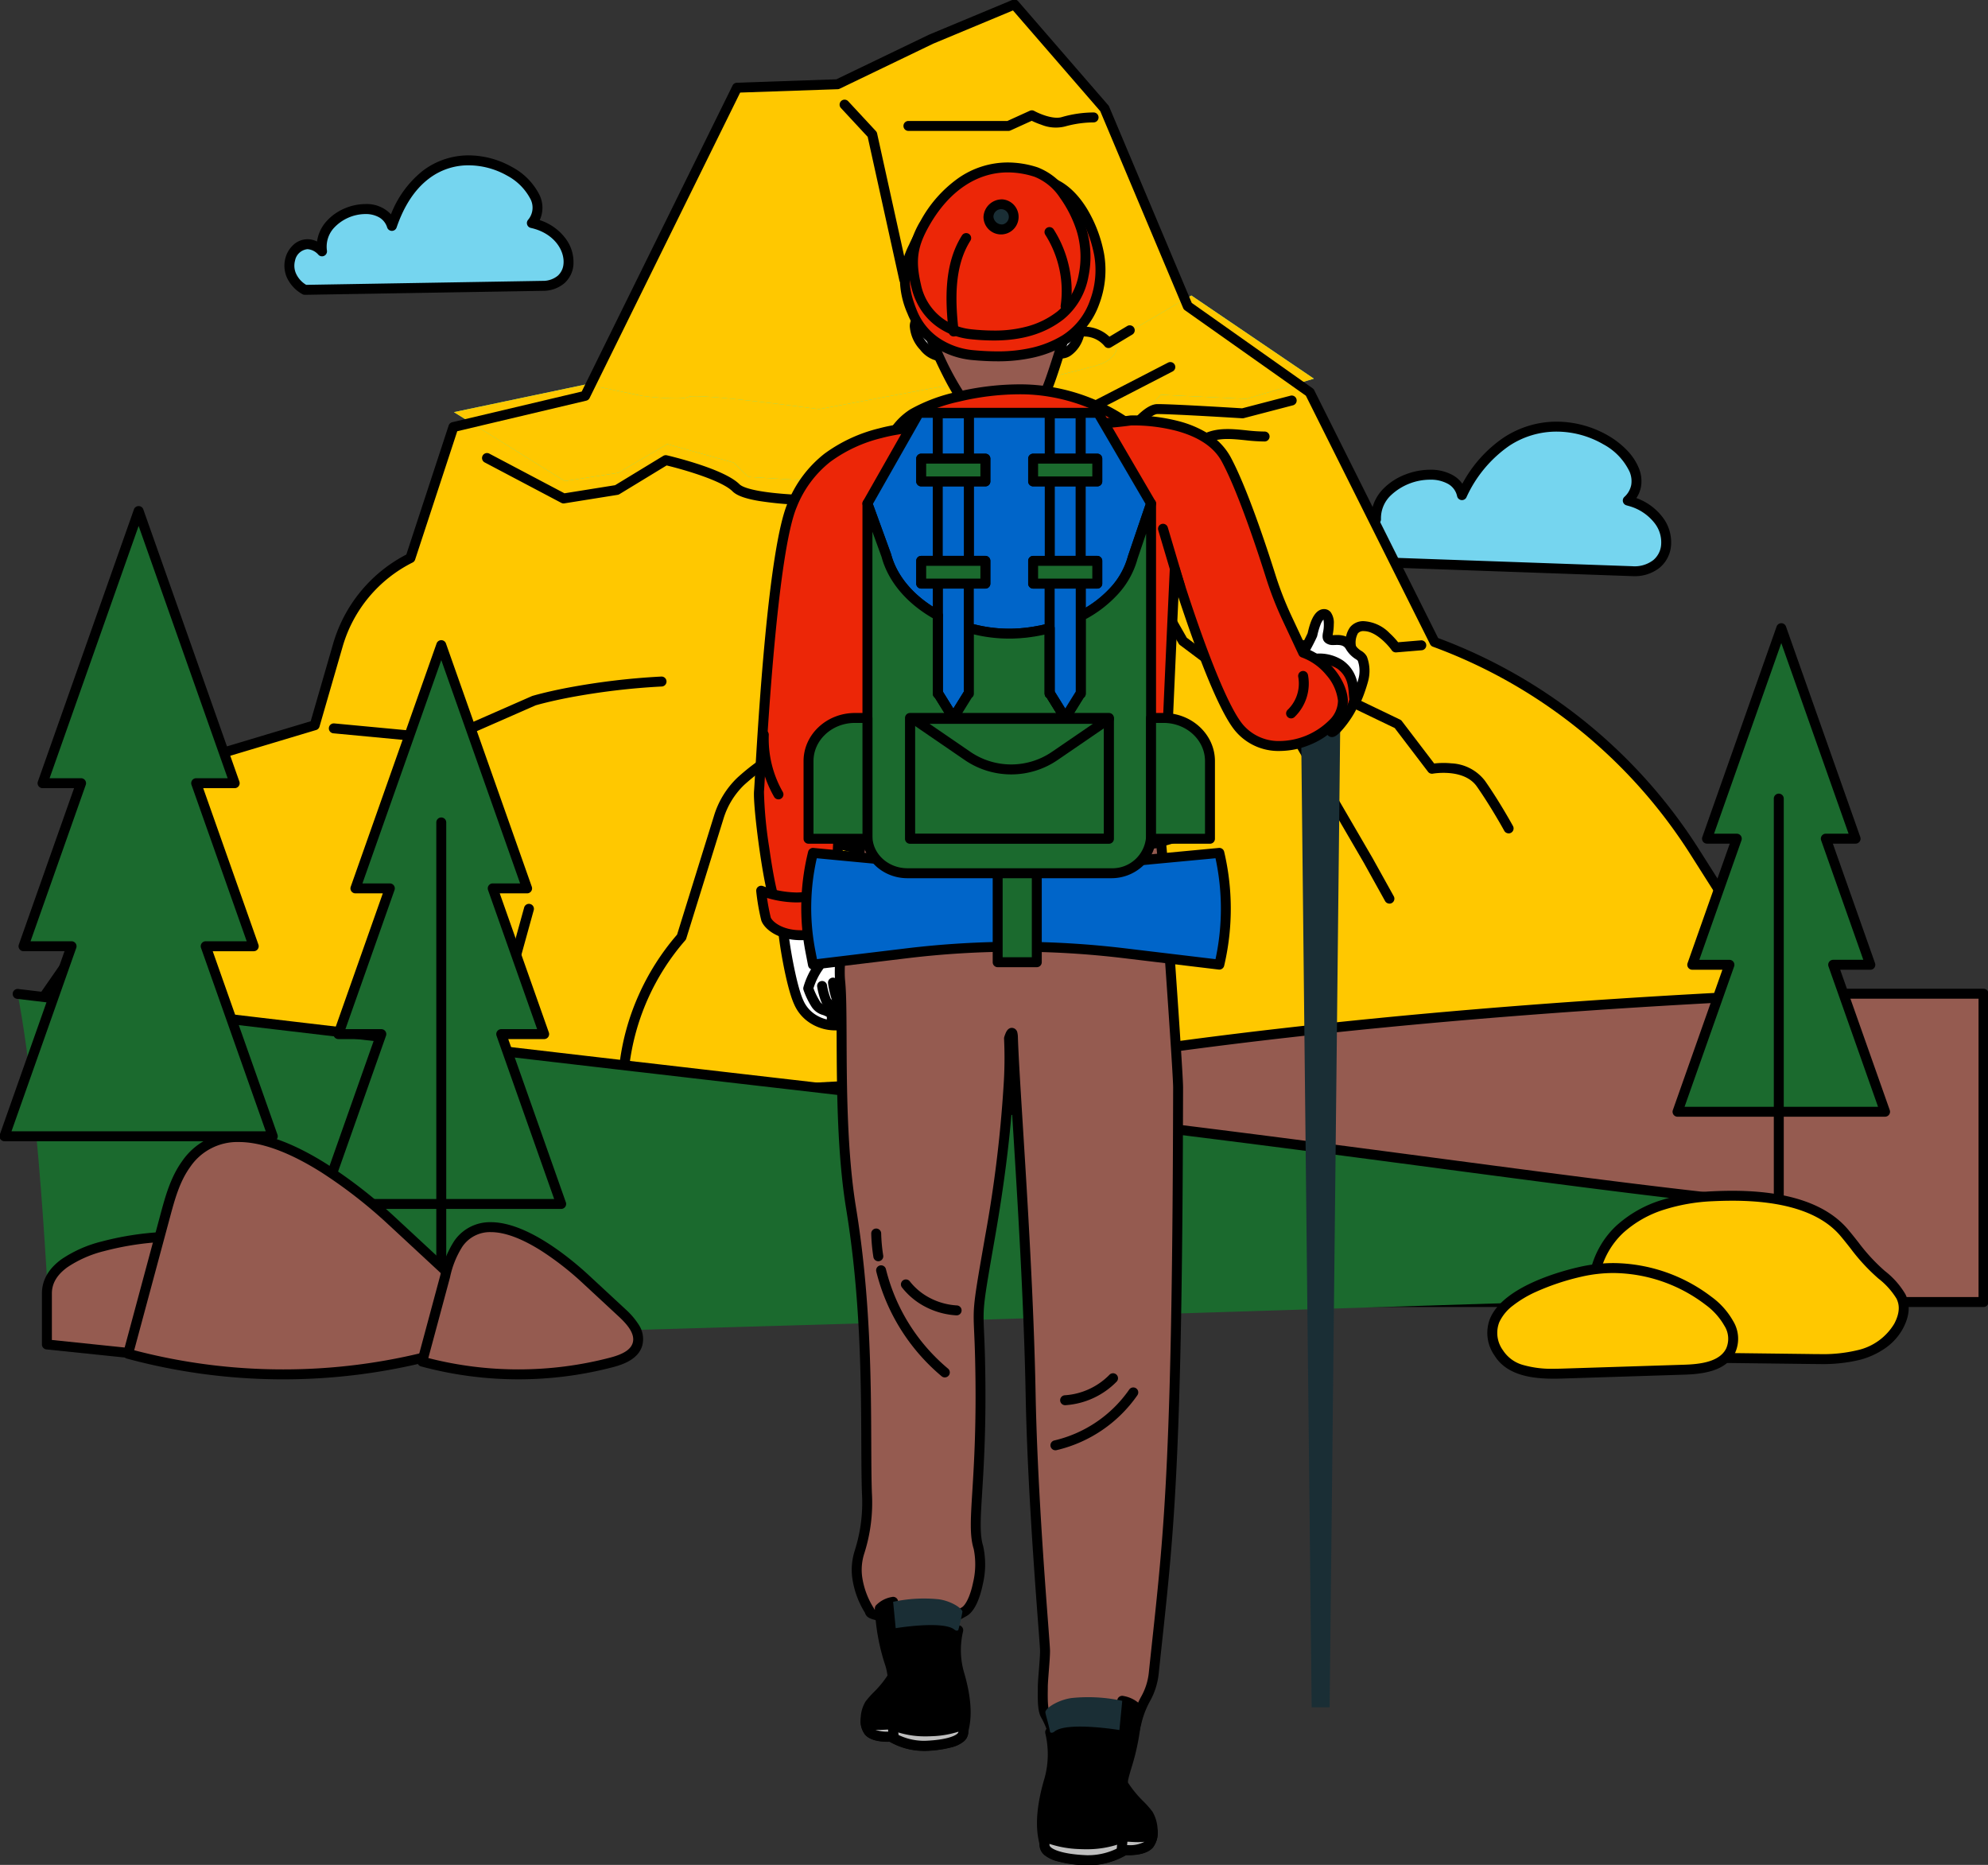 <?xml version="1.0" encoding="UTF-8"?>
<svg xmlns="http://www.w3.org/2000/svg" xmlns:xlink="http://www.w3.org/1999/xlink" id="Group_18018" data-name="Group 18018" width="400" height="375.181" viewBox="0 0 400 375.181">
  <rect x="0" y="0" width="400" height="375.181" fill="#333333" stroke="none"/>
  <defs>
    <clipPath id="clip-path">
      <rect id="Rectangle_2363" data-name="Rectangle 2363" width="400" height="375.181" fill="none"></rect>
    </clipPath>
    <clipPath id="clip-path-2">
      <path id="Path_12375" data-name="Path 12375" d="M188.852,7.733l-18.914,8.752-20.314.674L118.938,76.987,92.32,83.046l-8.686,25.438A27.724,27.724,0,0,0,68.98,125.4L64.3,140.947l-21.015,6.06L7.522,196.516l125.426,16.472,233.509-12.1L343.1,165.5a104.417,104.417,0,0,0-52.54-40.715L265.342,76.313,240.688,59.575,223.876,21.2,205.663,1Z" transform="translate(-7.522 -1.001)" fill="none"></path>
    </clipPath>
  </defs>
  <g id="Group_18013" data-name="Group 18013">
    <g id="Group_18012" data-name="Group 18012" clip-path="url(#clip-path)">
      <path id="Path_12367" data-name="Path 12367" d="M301.246,122.32l56.632,2.008c9.028.32,9.485-11.171-.478-14.1-.125-.037-.252-.073-.38-.109,9.217-8.716-20.14-27.986-33.364-1.082-1.639-7.429-17.556-4.174-17.3,4.854-4.932-5.688-12.458,3.677-5.113,8.431" transform="translate(-29.499 -9.424)" fill="#75d5ef"></path>
      <path id="Path_12368" data-name="Path 12368" d="M358.245,125.335c-.132,0-.267,0-.4-.007l-56.632-2.008a1,1,0,0,1-.508-.16,7.608,7.608,0,0,1-3.118-3.637,6.154,6.154,0,0,1-.146-3.973,6.559,6.559,0,0,1,2.033-3.127,5.365,5.365,0,0,1,3.429-1.312,5.026,5.026,0,0,1,2.651.771,8.66,8.66,0,0,1,2.308-4.156,12.416,12.416,0,0,1,4.36-2.825,13.92,13.92,0,0,1,5.029-.977,9.114,9.114,0,0,1,4.636,1.133,5.9,5.9,0,0,1,1.846,1.688,26.157,26.157,0,0,1,8.288-9.272,19.668,19.668,0,0,1,5.334-2.465,19.35,19.35,0,0,1,5.369-.755A20.835,20.835,0,0,1,353.1,97.075a17.2,17.2,0,0,1,3.78,2.954,11.247,11.247,0,0,1,2.356,3.549,6.777,6.777,0,0,1,.439,3.787,6,6,0,0,1-.93,2.259,11.471,11.471,0,0,1,5.341,3.932,8.239,8.239,0,0,1,1.6,5.983,6.437,6.437,0,0,1-2.279,4.117A7.973,7.973,0,0,1,358.245,125.335Zm-56.679-4,56.348,2a6.182,6.182,0,0,0,4.22-1.215,4.468,4.468,0,0,0,1.574-2.861,6.254,6.254,0,0,0-1.241-4.528,9.885,9.885,0,0,0-5.349-3.54c-.122-.036-.245-.071-.369-.106a1,1,0,0,1-.416-1.689A4.4,4.4,0,0,0,357.712,107a4.815,4.815,0,0,0-.331-2.68,12.23,12.23,0,0,0-5.289-5.517,18.8,18.8,0,0,0-9.369-2.547,17.24,17.24,0,0,0-9.606,2.892,25.389,25.389,0,0,0-8.562,10.33,1,1,0,0,1-1.874-.226,3.713,3.713,0,0,0-1.814-2.471,7.134,7.134,0,0,0-3.617-.854,11.561,11.561,0,0,0-7.955,3.2,6.363,6.363,0,0,0-1.935,4.74,1,1,0,0,1-1.755.684,3.635,3.635,0,0,0-2.7-1.433,3.979,3.979,0,0,0-3.544,3.006C299.082,117.049,298.762,119.389,301.566,121.331Z" transform="translate(-29.499 -9.424)"></path>
      <path id="Path_12369" data-name="Path 12369" d="M67.731,61.85l47.825-.8c7.624-.127,6.858-10.394-1.813-12.553l-.33-.079c6.879-8.193-19.739-24.032-28.167.561C83.124,42.43,70.063,46.06,71.186,54.1c-4.718-4.846-10.109,3.849-3.456,7.752" transform="translate(-6.393 -3.541)" fill="#75d5ef"></path>
      <path id="Path_12370" data-name="Path 12370" d="M67.731,62.85a1,1,0,0,1-.506-.137,7.3,7.3,0,0,1-3.146-3.43,5.9,5.9,0,0,1-.252-3.841A5.531,5.531,0,0,1,65.421,52.8a4.213,4.213,0,0,1,2.844-1.13,4.378,4.378,0,0,1,1.918.458A7.624,7.624,0,0,1,72.048,48.1a10.165,10.165,0,0,1,3.611-2.594,10.772,10.772,0,0,1,4.255-.913,6.686,6.686,0,0,1,5.143,2.064,20.823,20.823,0,0,1,6.38-8.742A15.183,15.183,0,0,1,100.72,34.8a17.851,17.851,0,0,1,8.684,2.334,13,13,0,0,1,5.464,5.476,5.91,5.91,0,0,1,.121,5.213,10.5,10.5,0,0,1,5.07,3.528,7.92,7.92,0,0,1,1.7,5.6,5.506,5.506,0,0,1-1.828,3.587,6.655,6.655,0,0,1-4.356,1.514l-47.825.8Zm.535-9.183a2.842,2.842,0,0,0-2.508,2.3,3.917,3.917,0,0,0,.169,2.55A5.125,5.125,0,0,0,68,60.846l47.535-.8a4.7,4.7,0,0,0,3.07-1.018,3.539,3.539,0,0,0,1.16-2.311c.306-2.684-1.786-6.138-6.268-7.254l-.318-.076a1,1,0,0,1-.536-1.616,3.777,3.777,0,0,0,.409-4.323,11.176,11.176,0,0,0-4.641-4.583A15.819,15.819,0,0,0,100.72,36.8a13.023,13.023,0,0,0-8.071,2.71c-2.785,2.123-4.958,5.419-6.458,9.8a1,1,0,0,1-1.9-.016,3.541,3.541,0,0,0-1.6-2.018,5.471,5.471,0,0,0-2.777-.674,8.742,8.742,0,0,0-6.357,2.82,5.6,5.6,0,0,0-1.38,4.546,1,1,0,0,1-1.707.836A3.2,3.2,0,0,0,68.265,53.667Z" transform="translate(-6.393 -3.541)"></path>
      <path id="Path_12371" data-name="Path 12371" d="M7.522,203.579l35.616-51.3L64.066,146l4.66-16.112a28.425,28.425,0,0,1,14.593-17.525l8.65-26.356,26.509-6.278,30.559-61.99,20.23-.7L188.1,7.976,204.844,1l18.138,20.928,16.742,39.762,24.551,17.343,25.114,50.227a104.678,104.678,0,0,1,52.322,42.185l23.262,36.659L132.43,220.646Z" transform="translate(-0.744 -0.099)" fill="#ffc800"></path>
    </g>
  </g>
  <g id="Group_18015" data-name="Group 18015" transform="translate(6.542 0.871)">
    <g id="Group_18014" data-name="Group 18014" clip-path="url(#clip-path-2)">
      <path id="Path_12372" data-name="Path 12372" d="M254.122,125.452l-.116-.771c-.14-.259-.279-.518-.419-.777q.266.774.535,1.548" transform="translate(-30.945 -17.021)" fill="#d6f8e9"></path>
      <path id="Path_12373" data-name="Path 12373" d="M139.05,88.544l-11.193-2.311-26.616,5.592,22.275,13.866,10.75-1.653,9.89-5.787,13.33,3.719,3.01,2.893,20.641,1.24,26.23-5.787,25.8-1.239,10.32-10.746,17.2.827,13.574-4.066L249.609,68.354l-15.151,8.818s1.72,3.72-4.3,5.374-12.04,2.893-12.04,2.893H206.507l-9.46,1.653-22.361,4.133s-24.51-3.306-26.23-2.48-9.406-.2-9.406-.2" transform="translate(-16.443 -9.78)" fill="#5ae4a7"></path>
      <path id="Path_12374" data-name="Path 12374" d="M139.05,88.544l-11.193-2.311-26.616,5.592,22.275,13.866,10.75-1.653,9.89-5.787,13.33,3.719,3.01,2.893,20.641,1.24,26.23-5.787,25.8-1.239,10.32-10.746,17.2.827,13.574-4.066L249.609,68.354l-15.151,8.818s1.72,3.72-4.3,5.374-12.04,2.893-12.04,2.893H206.507l-9.46,1.653-22.361,4.133s-24.51-3.306-26.23-2.48-9.406-.2-9.406-.2" transform="translate(-16.443 -9.78)" fill="#ffc800"></path>
    </g>
  </g>
  <g id="Group_18017" data-name="Group 18017">
    <g id="Group_18016" data-name="Group 18016" clip-path="url(#clip-path)">
      <path id="Path_12376" data-name="Path 12376" d="M132.43,221.646a1,1,0,0,1-.135-.009L7.387,204.57a1,1,0,0,1-.686-1.561l35.616-51.3a1,1,0,0,1,.534-.387L63.257,145.2l4.509-15.589A29.425,29.425,0,0,1,82.5,111.662L91.019,85.7a1,1,0,0,1,.72-.661l26.05-6.169L148.14,17.3a1,1,0,0,1,.863-.557l20.02-.69,18.646-8.977.049-.022L204.46.077a1,1,0,0,1,1.14.268l18.138,20.928a1,1,0,0,1,.166.267l16.631,39.5,24.318,17.178a1,1,0,0,1,.317.37l24.937,49.874a105.678,105.678,0,0,1,52.449,42.451l23.262,36.659a1,1,0,0,1-.79,1.534l-232.544,12.54ZM9.274,202.809l123.2,16.832L363.214,207.2l-22.347-35.217A103.678,103.678,0,0,0,289.045,130.2a1,1,0,0,1-.55-.492l-25-50-24.346-17.2a1,1,0,0,1-.345-.429l-16.68-39.616L204.562,2.2,188.511,8.889,169.7,17.945a1,1,0,0,1-.4.1l-19.632.677L119.375,80.174a1,1,0,0,1-.666.531L92.745,86.854l-8.476,25.824a1,1,0,0,1-.5.583,27.425,27.425,0,0,0-14.079,16.908l-4.66,16.112a1,1,0,0,1-.673.68L43.76,153.139Z" transform="translate(-0.744 -0.099)"></path>
      <path id="Path_12377" data-name="Path 12377" d="M109.756,231.156a1,1,0,0,1-.964-1.267l3.79-13.713,3.74-13.532a1,1,0,0,1,1.928.533l-3.74,13.532-3.79,13.713A1,1,0,0,1,109.756,231.156Z" transform="translate(-10.858 -20.074)"></path>
      <path id="Path_12378" data-name="Path 12378" d="M243.67,91.161a1,1,0,0,1-.459-1.889l5.219-2.693,10.68-5.511a1,1,0,1,1,.917,1.777l-10.68,5.511-5.219,2.693A1,1,0,0,1,243.67,91.161Z" transform="translate(-24.106 -8.108)"></path>
      <path id="Path_12379" data-name="Path 12379" d="M257.089,106.128a1,1,0,0,1-.683-1.73,42.039,42.039,0,0,1,11.433-7.622c2.655-1.2,5.561-.9,8.372-.615a33.905,33.905,0,0,0,3.66.244h.008a1,1,0,0,1,.008,2,35.931,35.931,0,0,1-3.878-.254c-2.665-.272-5.183-.528-7.347.448a40.041,40.041,0,0,0-10.89,7.26A1,1,0,0,1,257.089,106.128Z" transform="translate(-25.434 -9.587)"></path>
      <path id="Path_12380" data-name="Path 12380" d="M213.856,79.18a1,1,0,0,1-.939-.658l-5.029-13.829-7.871-5.386a1,1,0,0,1-.412-.61L193.24,29.843l-5.382-5.8a1,1,0,1,1,1.466-1.361l5.567,6a1,1,0,0,1,.244.465l6.339,28.733,7.81,5.344a1,1,0,0,1,.375.484l4.864,13.377,14.764-1.943c.411-1.786,1.81-6.139,5.786-6.934a7.616,7.616,0,0,1,5.528.872,7.326,7.326,0,0,1,1.279.971l3.58-2.149a1,1,0,0,1,1.029,1.715l-4.282,2.57a.987.987,0,0,1-1.327-.274,5.374,5.374,0,0,0-5.415-1.744c-3.53.706-4.338,5.96-4.345,6.013a1,1,0,0,1-.859.848l-16.272,2.142A1,1,0,0,1,213.856,79.18Z" transform="translate(-18.657 -2.312)"></path>
      <path id="Path_12381" data-name="Path 12381" d="M222.976,28.883H202.849a1,1,0,0,1,0-2H222.76l4.513-2.051a1,1,0,0,1,.9.036c.967.535,3.864,1.8,5.622,1.21a23.4,23.4,0,0,1,6.311-.907,1,1,0,1,1,0,2,21.722,21.722,0,0,0-5.679.8,7.7,7.7,0,0,1-4.808-.321,16.346,16.346,0,0,1-1.958-.8l-4.27,1.941A1,1,0,0,1,222.976,28.883Z" transform="translate(-20.068 -2.547)"></path>
      <path id="Path_12382" data-name="Path 12382" d="M179.048,110.573c-1.953,0-4.816-.033-7.774-.182a69.726,69.726,0,0,1-7.777-.755c-2.794-.47-4.495-1.088-5.352-1.945-2.2-2.2-9.96-4.414-13.255-5.206l-9.5,5.782a1,1,0,0,1-.362.133l-10.706,1.713a1,1,0,0,1-.625-.1l-15.415-8.136a1,1,0,1,1,.934-1.769l15.12,7.98,10.182-1.629,9.682-5.893a1,1,0,0,1,.745-.12c.115.027,2.861.663,6.024,1.682,4.344,1.4,7.234,2.8,8.59,4.152.481.481,2.6,1.652,11.816,2.117,4.79.242,9.323.175,10.051.162l26.022-5.973a1,1,0,0,1,.174-.024L232.8,101.3c.575-.906,1.967-3.04,3.631-5.2a32.656,32.656,0,0,1,3.484-3.95c1.454-1.35,2.675-2.007,3.731-2.007,3.258,0,15.414.748,17.032.849l9.695-2.529a1,1,0,1,1,.5,1.935l-9.85,2.57a1,1,0,0,1-.315.03c-.137-.009-13.711-.855-17.067-.855-.386,0-1.933.372-5.621,5.165-2.086,2.711-3.787,5.465-3.8,5.493a1,1,0,0,1-.8.475l-25.606,1.281-26.037,5.976a1,1,0,0,1-.2.025C181.548,110.552,180.577,110.573,179.048,110.573Z" transform="translate(-10.759 -8.847)"></path>
      <path id="Path_12383" data-name="Path 12383" d="M97.228,164.72q-.047,0-.094,0l-22.7-2.141a1,1,0,0,1,.188-1.991L97.064,162.7l17.32-7.6a1,1,0,0,1,.111-.041c.1-.031,2.564-.775,7.007-1.631a141.666,141.666,0,0,1,18.924-2.265,1,1,0,1,1,.108,2,139.7,139.7,0,0,0-18.614,2.224c-4,.769-6.406,1.46-6.789,1.572l-17.5,7.683A1,1,0,0,1,97.228,164.72Z" transform="translate(-7.373 -15.053)"></path>
      <path id="Path_12384" data-name="Path 12384" d="M296.794,145.207c-7.721,0-20.839-3-21.456-3.147a1,1,0,0,1,.45-1.949c.158.036,15.127,3.465,22.233,3.065a4.846,4.846,0,0,1,.9-3.182,3.4,3.4,0,0,1,2.764-1.194,7.859,7.859,0,0,1,5.169,2.4,16.034,16.034,0,0,1,1.719,1.839l4.592-.382a1,1,0,0,1,.166,1.993l-5.139.428a1,1,0,0,1-.9-.423c-.754-1.072-3.232-3.856-5.6-3.856a1.4,1.4,0,0,0-1.215.459,3.817,3.817,0,0,0-.373,2.63,1,1,0,0,1-.857,1.186A20.042,20.042,0,0,1,296.794,145.207Z" transform="translate(-27.262 -13.831)"></path>
      <path id="Path_12385" data-name="Path 12385" d="M304.191,193.312a1,1,0,0,1-.875-.515l-4.278-7.7L282.444,156.59,262.051,141.3a1,1,0,0,1-.268-.3l-13.7-23.981a1,1,0,0,1,1.736-.992l13.6,23.8,20.39,15.292a1,1,0,0,1,.264.3l16.7,28.691.01.017,4.283,7.709a1,1,0,0,1-.873,1.486Z" transform="translate(-24.629 -11.527)"></path>
      <path id="Path_12386" data-name="Path 12386" d="M331.98,182.471a1,1,0,0,1-.879-.521c-.025-.047-2.58-4.714-5.508-8.9-2.587-3.7-8.785-2.6-8.847-2.588a1,1,0,0,1-.978-.377l-6.706-8.8-22.052-10.6a1,1,0,0,1,.867-1.8l22.268,10.706a1,1,0,0,1,.362.3l6.5,8.526a16.255,16.255,0,0,1,3.463-.029,9.017,9.017,0,0,1,6.766,3.526c2.994,4.278,5.6,9.04,5.625,9.087a1,1,0,0,1-.877,1.479Z" transform="translate(-28.437 -14.818)"></path>
      <path id="Path_12387" data-name="Path 12387" d="M139.389,230.022a1.011,1.011,0,0,1-.112-.006,1,1,0,0,1-.883-1.1,48.052,48.052,0,0,1,3.866-14.193,49.165,49.165,0,0,1,7.763-12.244l7.4-23.814a17.791,17.791,0,0,1,4.713-7.743,43.991,43.991,0,0,1,6.838-5.122v-2.161a1,1,0,0,1,.034-.259l4.71-17.557a1,1,0,0,1,1.932.518l-4.676,17.43v2.571a1,1,0,0,1-.455.838,45.373,45.373,0,0,0-6.986,5.171,15.865,15.865,0,0,0-4.2,6.905l-7.464,24.014a1,1,0,0,1-.2.361,47.089,47.089,0,0,0-11.287,25.5A1,1,0,0,1,139.389,230.022Z" transform="translate(-13.79 -14.452)"></path>
      <path id="Path_12388" data-name="Path 12388" d="M135.456,257.679c11.019-4.521,35.415-12.81,80.292-20.491h.01c36.951-6.332,87.779-12.242,156.474-15.324H409.2v62.028H102.124Z" transform="translate(-10.103 -21.949)" fill="#955b50"></path>
      <path id="Path_12389" data-name="Path 12389" d="M409.2,284.891H102.124a1,1,0,0,1-.618-1.786l33.332-26.212a1,1,0,0,1,.239-.139,243.965,243.965,0,0,1,27.564-9.1c15.292-4.2,33.1-8.057,52.939-11.452l.057-.008c43.591-7.467,96.262-12.624,156.551-15.33H409.2a1,1,0,0,1,1,1v62.028A1,1,0,0,1,409.2,284.891Zm-304.189-2H408.2V222.863H372.255c-60.219,2.7-112.815,7.854-156.328,15.31l-.057.008c-19.752,3.382-37.482,7.218-52.7,11.4a242.877,242.877,0,0,0-27.206,8.968Z" transform="translate(-10.103 -21.949)"></path>
      <path id="Path_12390" data-name="Path 12390" d="M377.5,281.769l-198.895,6.282-167.9,4.833c-.4-1.2-1.818-45.121-6.76-70.984,2.789.333,30.218,3.6,69.244,8.191l27.879,3.268c8.837,1.027,18.035,2.1,27.479,3.2h.009c25.061,2.916,51.875,6,78.384,9.022,63.108,7.173,123.463,14.345,154.946,22.133,10.052,2.487.445,15.016,4.395,12.385-2.769,5.343,14.66-3.507,11.313,1.523Z" transform="translate(-0.391 -21.953)" fill="#1b6a2e"></path>
      <path id="Path_12391" data-name="Path 12391" d="M363.489,282.7a1,1,0,0,1-.238-.029,4.129,4.129,0,0,1-3.1-3.625,22.606,22.606,0,0,1-.056-5.353,19.449,19.449,0,0,0-.19-5.984,3.32,3.32,0,0,0-3.3-2.592c-16.8-1.507-39.771-4.547-66.367-8.067-24.887-3.294-53.094-7.027-83.408-10.473-28.312-3.229-54.672-6.263-78.348-9.018l-.048,0c-5.385-.625-10.729-1.248-15.9-1.85l-11.583-1.349-27.881-3.268c-39.927-4.7-68.067-8.051-69.246-8.191a1,1,0,0,1,.237-1.986c1.178.141,29.317,3.495,69.242,8.191l27.88,3.268,11.582,1.349c5.155.6,10.485,1.223,15.857,1.846l.048,0c23.684,2.756,50.055,5.792,78.381,9.022,30.333,3.448,58.549,7.182,83.445,10.478,26.574,3.517,49.524,6.555,66.284,8.058a5.278,5.278,0,0,1,5.039,4.036,20.721,20.721,0,0,1,.262,6.658c-.252,3.988-.267,6.444,1.639,6.91a1,1,0,0,1-.237,1.972Z" transform="translate(-0.391 -21.953)"></path>
      <path id="Path_12392" data-name="Path 12392" d="M1,239.883l13.5-38.23H4.832l11.58-32.8H8.664L27.992,114.1,47.319,168.85H39.571l11.58,32.8H41.487l13.5,38.23Z" transform="translate(-0.099 -11.288)" fill="#1b6a2e"></path>
      <path id="Path_12393" data-name="Path 12393" d="M54.983,240.883H1a1,1,0,0,1-.943-1.333l13.025-36.9H4.832a1,1,0,0,1-.943-1.333L15,169.85H8.664a1,1,0,0,1-.943-1.333l19.327-54.752a1,1,0,0,1,1.886,0l19.327,54.752a1,1,0,0,1-.943,1.333H40.985l11.109,31.471a1,1,0,0,1-.943,1.333H42.9l13.026,36.9a1,1,0,0,1-.943,1.333Zm-52.57-2H53.57l-13.026-36.9a1,1,0,0,1,.943-1.333h8.25L38.628,169.183a1,1,0,0,1,.943-1.333h6.334L27.992,117.1,10.078,167.85h6.334a1,1,0,0,1,.943,1.333L6.246,200.653H14.5a1,1,0,0,1,.943,1.333Z" transform="translate(-0.099 -11.288)"></path>
      <path id="Path_12394" data-name="Path 12394" d="M71.762,256.462l12.063-34.169H75.187l10.35-29.318H78.612l17.274-48.936,17.274,48.936h-6.925l10.35,29.318h-8.638l12.063,34.169Z" transform="translate(-7.099 -14.25)" fill="#1b6a2e"></path>
      <path id="Path_12395" data-name="Path 12395" d="M120.011,257.462H71.762a1,1,0,0,1-.943-1.333l11.592-32.836H75.187a1,1,0,0,1-.943-1.333l9.879-27.985H78.612a1,1,0,0,1-.943-1.333l17.274-48.936a1,1,0,0,1,1.886,0L114.1,192.642a1,1,0,0,1-.943,1.333H107.65l9.879,27.985a1,1,0,0,1-.943,1.333h-7.224l11.592,32.836a1,1,0,0,1-.943,1.333Zm-46.835-2H118.6l-11.592-32.836a1,1,0,0,1,.943-1.333h7.224l-9.879-27.985a1,1,0,0,1,.943-1.333h5.511L95.887,147.043,80.026,191.975h5.511a1,1,0,0,1,.943,1.333L76.6,221.293h7.224a1,1,0,0,1,.943,1.333Z" transform="translate(-7.099 -14.25)"></path>
      <path id="Line_483" data-name="Line 483" d="M0,94.888a1,1,0,0,1-1-1V0A1,1,0,0,1,0-1,1,1,0,0,1,1,0V93.888A1,1,0,0,1,0,94.888Z" transform="translate(88.787 165.458)"></path>
      <path id="Path_12396" data-name="Path 12396" d="M374.592,237.538l10.439-29.569h-7.475l8.957-25.372h-5.992l14.949-42.349,14.95,42.349h-5.993l8.957,25.372h-7.474l10.439,29.569Z" transform="translate(-37.059 -13.875)" fill="#1b6a2e"></path>
      <path id="Path_12397" data-name="Path 12397" d="M416.347,238.538H374.592a1,1,0,0,1-.943-1.333l9.968-28.237h-6.062a1,1,0,0,1-.943-1.333L385.1,183.6h-4.579a1,1,0,0,1-.943-1.333l14.949-42.349a1,1,0,0,1,1.886,0l14.95,42.349a1,1,0,0,1-.943,1.333h-4.579l8.486,24.039a1,1,0,0,1-.943,1.333h-6.061L417.29,237.2a1,1,0,0,1-.943,1.333Zm-40.341-2h38.928L404.965,208.3a1,1,0,0,1,.943-1.333h6.061l-8.486-24.039a1,1,0,0,1,.943-1.333h4.579l-13.536-38.345L381.934,181.6h4.579a1,1,0,0,1,.943,1.333l-8.486,24.039h6.062a1,1,0,0,1,.943,1.333Z" transform="translate(-37.059 -13.875)"></path>
      <path id="Line_484" data-name="Line 484" d="M0,89.694a1,1,0,0,1-1-1V0A1,1,0,0,1,0-1,1,1,0,0,1,1,0V88.694A1,1,0,0,1,0,89.694Z" transform="translate(357.904 160.663)"></path>
      <path id="Path_12398" data-name="Path 12398" d="M33.124,276.214s-22.65,1.088-22.65,11.338V297.8l19.495,2.024Z" transform="translate(-1.036 -27.326)" fill="#955b50"></path>
      <path id="Path_12399" data-name="Path 12399" d="M33.124,275.214a1,1,0,0,1,.991,1.132L30.96,299.957a1,1,0,0,1-1.094.862L10.371,298.8a1,1,0,0,1-.9-.995V287.552c0-2.676,1.329-5,3.951-6.9a25.249,25.249,0,0,1,8.109-3.572,59.812,59.812,0,0,1,11.542-1.86ZM29.106,298.73,31.97,277.3a58.29,58.29,0,0,0-9.934,1.711,23.251,23.251,0,0,0-7.445,3.261c-2.1,1.528-3.117,3.255-3.117,5.28V296.9Z" transform="translate(-1.036 -27.326)"></path>
      <path id="Path_12400" data-name="Path 12400" d="M40.254,259.347c-2.2,3.053-3.215,6.772-4.192,10.4l-7.455,27.713a119.555,119.555,0,0,0,61.458.253c3.464-.912,7.386-2.463,8.377-5.9,1.1-3.842-2.1-7.463-5.036-10.181q-5.873-5.444-11.744-10.89c-8.482-7.867-30.962-25.912-41.409-11.394" transform="translate(-2.83 -25.115)" fill="#955b50"></path>
      <path id="Path_12401" data-name="Path 12401" d="M50.887,252.868h0c4.984,0,10.945,2.168,17.718,6.442a98.949,98.949,0,0,1,13.736,10.7l.85.788q5.445,5.05,10.894,10.1a23.725,23.725,0,0,1,4.21,4.89,7.82,7.82,0,0,1,1.107,6.3c-1.174,4.077-5.747,5.717-9.084,6.6a120.555,120.555,0,0,1-61.975-.255,1,1,0,0,1-.7-1.225L35.1,269.491c.944-3.511,2.015-7.49,4.346-10.728A13.442,13.442,0,0,1,50.887,252.868Zm8.928,47.741a117.93,117.93,0,0,0,30-3.858c2.866-.754,6.779-2.116,7.671-5.214.958-3.332-2.038-6.651-4.755-9.171q-5.448-5.05-10.894-10.1l-.85-.788A96.894,96.894,0,0,0,67.54,261c-6.448-4.069-12.05-6.132-16.651-6.133h0a11.458,11.458,0,0,0-9.821,5.064c-2.118,2.942-3.094,6.57-4.038,10.079l-7.2,26.746A118.006,118.006,0,0,0,59.815,300.609Z" transform="translate(-2.83 -25.115)"></path>
      <path id="Path_12402" data-name="Path 12402" d="M101.5,277.385a19.447,19.447,0,0,0-2.6,6.453L94.28,301.029a74.164,74.164,0,0,0,38.122.157c2.148-.566,4.582-1.527,5.2-3.663.685-2.383-1.3-4.629-3.123-6.316l-7.286-6.755c-5.26-4.879-19.2-16.072-25.685-7.067" transform="translate(-9.327 -27.106)" fill="#955b50"></path>
      <path id="Path_12403" data-name="Path 12403" d="M108.1,272.986h0c7.4,0,16.289,7.506,19.768,10.733l7.286,6.755a15.067,15.067,0,0,1,2.679,3.117,5.215,5.215,0,0,1,.725,4.208c-.781,2.715-3.743,3.785-5.9,4.354a75.164,75.164,0,0,1-38.64-.159,1,1,0,0,1-.7-1.225l4.625-17.191a20.4,20.4,0,0,1,2.754-6.778A8.7,8.7,0,0,1,108.1,272.986Zm5.538,29.613a72.77,72.77,0,0,0,18.51-2.381c2.683-.707,4.11-1.651,4.49-2.972.537-1.868-1.237-3.817-2.842-5.306l-7.286-6.755a59.7,59.7,0,0,0-8.283-6.454c-3.938-2.485-7.345-3.745-10.126-3.746h0a6.712,6.712,0,0,0-5.784,2.983,18.6,18.6,0,0,0-2.446,6.129l-4.364,16.221A72.85,72.85,0,0,0,113.638,302.6Z" transform="translate(-9.327 -27.106)"></path>
      <path id="Path_12404" data-name="Path 12404" d="M379.763,267.078c-6.749.343-13.758,2.074-18.7,6.687s-7.075,12.66-3.45,18.365c2.081,3.275,5.7,5.336,9.447,6.335a46.975,46.975,0,0,0,11.56,1.1l20.435.25a37.239,37.239,0,0,0,10.146-.807c3.287-.884,6.443-2.822,8.025-5.836,2.7-5.14-.451-7.644-3.812-10.641-3.309-2.95-4.456-4.929-7.115-8.093-5.907-7.031-17.56-7.815-26.54-7.358" transform="translate(-35.2 -26.412)" fill="#ffc800"></path>
      <path id="Path_12405" data-name="Path 12405" d="M383.751,265.973h0c11.112,0,18.957,2.631,23.317,7.82.789.94,1.436,1.761,2.061,2.556a37.186,37.186,0,0,0,4.954,5.435l.376.334a16.4,16.4,0,0,1,4.129,4.676c1.011,2.07.856,4.308-.474,6.841a11.475,11.475,0,0,1-3.688,4.073,16.094,16.094,0,0,1-4.963,2.264,31.69,31.69,0,0,1-8.295.858c-.735,0-1.472-.009-2.123-.017l-10.446-.128-9.989-.122a47.755,47.755,0,0,1-11.805-1.133,16.732,16.732,0,0,1-10.033-6.765,13.81,13.81,0,0,1-1.621-10.335,17.829,17.829,0,0,1,1.911-5.042,17.6,17.6,0,0,1,3.322-4.255,24.048,24.048,0,0,1,9.041-5.164,39.649,39.649,0,0,1,10.287-1.791C381.1,266.009,382.46,265.973,383.751,265.973Zm17.419,32.858a29.907,29.907,0,0,0,7.775-.79,11.538,11.538,0,0,0,7.4-5.335c1.349-2.57.9-4.1.447-5.034a15.086,15.086,0,0,0-3.661-4.059l-.379-.337a38.83,38.83,0,0,1-5.195-5.691c-.615-.782-1.251-1.591-2.02-2.506-3.962-4.715-11.292-7.106-21.786-7.107h0c-1.257,0-2.581.035-3.937.1a37.659,37.659,0,0,0-9.767,1.694,22.07,22.07,0,0,0-8.3,4.725,16.1,16.1,0,0,0-4.641,8.249,11.828,11.828,0,0,0,1.352,8.848,14.758,14.758,0,0,0,8.86,5.905,46.252,46.252,0,0,0,11.314,1.066l9.99.122,10.446.128C399.716,298.822,400.447,298.831,401.17,298.831Z" transform="translate(-35.2 -26.412)"></path>
      <path id="Path_12406" data-name="Path 12406" d="M334.52,300.178c2.446,4.009,8.046,4.319,12.739,4.169l24.58-.784c3.553-.114,7.8-.651,9.357-3.849,1.742-3.579-1.28-7.652-4.477-10.023-7.515-5.576-16.535-7.868-25.565-5.861-6.448,1.434-22.621,6.536-16.634,16.347" transform="translate(-32.965 -28.009)" fill="#ffc800"></path>
      <path id="Path_12407" data-name="Path 12407" d="M345.6,305.375h0c-3.9,0-9.377-.485-11.935-4.677a7.874,7.874,0,0,1-.872-7.473c2.762-6.495,14.584-9.581,18.142-10.371a30.946,30.946,0,0,1,6.7-.74,32.962,32.962,0,0,1,19.674,6.774,15.314,15.314,0,0,1,4.378,4.892,6.831,6.831,0,0,1,.4,6.372c-1.79,3.677-6.4,4.288-10.224,4.41l-24.58.784C346.68,305.366,346.127,305.375,345.6,305.375Zm12.038-21.261a28.941,28.941,0,0,0-6.27.693,48.849,48.849,0,0,0-9.427,3.126,22.625,22.625,0,0,0-4.552,2.725,8.947,8.947,0,0,0-2.756,3.351,5.913,5.913,0,0,0,.738,5.648,7.044,7.044,0,0,0,4.185,2.994,20.737,20.737,0,0,0,6.042.725h0c.5,0,1.036-.009,1.625-.028l24.58-.784c3.258-.1,7.168-.572,8.489-3.287a4.86,4.86,0,0,0-.37-4.557,13.479,13.479,0,0,0-3.8-4.226A30.978,30.978,0,0,0,357.64,284.114Z" transform="translate(-32.965 -28.009)"></path>
      <path id="Path_12408" data-name="Path 12408" d="M296.258,358.146h-3.613l-2.263-209.808h8.14Z" transform="translate(-28.728 -14.675)" fill="#1a2e35"></path>
      <path id="Path_12409" data-name="Path 12409" d="M302.474,146.077c-.448-.837-1.395-.711-2.478-2.509s-3.221-1.061-3.9-1.275-.715-.5-.538-1.418.515-3.952-.9-3.764-2.053,3.409-2.252,4.184a38.65,38.65,0,0,1-2.251,4.184,11.771,11.771,0,0,1-2,.563c-.781.1-1.509,1.7-1.545,2.445-.033.473.961,1.863,1.713,2.833a22.9,22.9,0,0,0,1.352,2.436s.939.921,3.265.314,7.179,1.735,7.745,1.207,1.574-3.345,1.974-4.887a7.093,7.093,0,0,0-.178-4.313" transform="translate(-28.354 -13.564)" fill="#fff"></path>
      <path id="Path_12410" data-name="Path 12410" d="M294.779,136.1a1.692,1.692,0,0,1,1.324.627,3.685,3.685,0,0,1,.621,2.4,11.261,11.261,0,0,1-.185,1.938c-.022.113-.037.2-.048.273h.026c.1,0,.216,0,.341-.009.16-.006.342-.012.536-.012a4.855,4.855,0,0,1,1.738.279,3.389,3.389,0,0,1,1.72,1.457,3.953,3.953,0,0,0,1.389,1.444,3.02,3.02,0,0,1,1.114,1.109,1,1,0,0,1,.058.13,8.071,8.071,0,0,1,.205,4.913c-.225.864-1.319,4.483-2.258,5.361a1.392,1.392,0,0,1-.985.348,10.784,10.784,0,0,1-2.486-.55,16.949,16.949,0,0,0-4.055-.837,2.631,2.631,0,0,0-.649.069,6.906,6.906,0,0,1-1.732.239,3.526,3.526,0,0,1-2.485-.807,1,1,0,0,1-.143-.177,24,24,0,0,1-1.364-2.446c-.333-.432-.779-1.033-1.137-1.591a3.25,3.25,0,0,1-.719-1.827,4.729,4.729,0,0,1,.62-1.9,2.621,2.621,0,0,1,1.758-1.478,10.834,10.834,0,0,0,1.5-.4,37.8,37.8,0,0,0,1.973-3.7l.039-.163c.344-1.433,1.059-4.416,3.028-4.678A1.937,1.937,0,0,1,294.779,136.1Zm1.737,7.234a2.428,2.428,0,0,1-.722-.09c-1.614-.509-1.367-1.793-1.22-2.561a6.971,6.971,0,0,0,.068-2.474,3.023,3.023,0,0,0-.569.967,13.978,13.978,0,0,0-.632,2.085c-.027.111-.049.206-.068.28a1,1,0,0,1-.06.17A39.8,39.8,0,0,1,291,146.005a1,1,0,0,1-.495.408,12.8,12.8,0,0,1-2.166.609,2.937,2.937,0,0,0-.733,1.439,11.828,11.828,0,0,0,1.5,2.245,1,1,0,0,1,.112.182,21.964,21.964,0,0,0,1.193,2.172,2.134,2.134,0,0,0,1.041.216,4.918,4.918,0,0,0,1.227-.174,4.542,4.542,0,0,1,1.153-.133,18.24,18.24,0,0,1,4.609.915c.614.177,1.293.373,1.693.444a22.725,22.725,0,0,0,1.548-4.189l0-.013a6.079,6.079,0,0,0-.124-3.623,1.684,1.684,0,0,0-.435-.345,5.944,5.944,0,0,1-1.99-2.074c-.333-.553-.823-.768-1.745-.768-.158,0-.314.006-.464.011S296.649,143.337,296.517,143.337Z" transform="translate(-28.354 -13.564)"></path>
      <path id="Path_12411" data-name="Path 12411" d="M286.16,153.421a4.272,4.272,0,0,1,.643-2.3c.637-.688,1.482-2.933,2.263-3.359s5.986-1.637,8.92.51,2.58,5.3,2.818,6.813-3.526,6.557-4.467,6.744,2.513-6.841-1.239-8.962c-1.033-.584-5.738.1-8.938.557" transform="translate(-28.31 -14.546)" fill="#ec2607"></path>
      <path id="Path_12412" data-name="Path 12412" d="M293.385,146.032a8.633,8.633,0,0,1,5.191,1.43c2.792,2.043,3.006,4.9,3.133,6.614.025.336.047.626.082.851a3.981,3.981,0,0,1-.553,2.257,18.179,18.179,0,0,1-1.406,2.34,20.321,20.321,0,0,1-1.632,2.06c-.886.962-1.341,1.158-1.669,1.223a1.116,1.116,0,0,1-1.092-.388c-.425-.525-.29-1.154-.021-2.407a15.25,15.25,0,0,0,.466-3.692c-.076-1.7-.758-2.289-1.269-2.58a3.483,3.483,0,0,0-1.093-.1,61.685,61.685,0,0,0-7.066.75l-.155.022a1,1,0,0,1-1.141-.977,5.274,5.274,0,0,1,.792-2.84,1,1,0,0,1,.117-.154,8.489,8.489,0,0,0,.723-1.193,5.821,5.821,0,0,1,1.795-2.365A12.6,12.6,0,0,1,293.385,146.032Zm6.429,9.2c-.047-.3-.073-.645-.1-1.006-.121-1.626-.272-3.65-2.319-5.148a7,7,0,0,0-4.01-1.044,11.646,11.646,0,0,0-3.833.6,7.714,7.714,0,0,0-1,1.57,9.445,9.445,0,0,1-.934,1.507,3.366,3.366,0,0,0-.251.529,50.863,50.863,0,0,1,6.159-.6h0a4.277,4.277,0,0,1,2.068.355,4.737,4.737,0,0,1,2.292,4.237,13.278,13.278,0,0,1-.247,2.913c.2-.267.421-.564.645-.89A8.075,8.075,0,0,0,299.814,155.23Z" transform="translate(-28.31 -14.546)"></path>
      <path id="Path_12413" data-name="Path 12413" d="M238.739,69.485s1.475-2.274,2.007.68S240,76.3,238.3,77.435s-2.448,0-2.448-1.137,2.89-6.813,2.89-6.813" transform="translate(-23.333 -6.792)" fill="#fff"></path>
      <path id="Path_12414" data-name="Path 12414" d="M239.826,67.649a1.6,1.6,0,0,1,1.34.758,4.084,4.084,0,0,1,.563,1.581,9.569,9.569,0,0,1-.427,4.829,6.865,6.865,0,0,1-2.451,3.45,3.317,3.317,0,0,1-1.811.639,2.022,2.022,0,0,1-1.743-.958,3.062,3.062,0,0,1-.449-1.649c0-.46.183-1.326,1.537-4.253.722-1.56,1.454-3,1.461-3.014a1,1,0,0,1,.052-.09A2.615,2.615,0,0,1,239.826,67.649Zm-2.785,9.257a1.415,1.415,0,0,0,.7-.3,5.042,5.042,0,0,0,1.676-2.457,7.539,7.539,0,0,0,.343-3.8c-.032-.177-.065-.319-.1-.43-.023.028-.044.056-.062.081-.136.269-.752,1.494-1.368,2.822a15.7,15.7,0,0,0-1.385,3.491.882.882,0,0,0,.164.6Z" transform="translate(-23.333 -6.792)"></path>
      <path id="Path_12415" data-name="Path 12415" d="M206.973,70.826a2.056,2.056,0,0,0-2.586,1.087,1.74,1.74,0,0,0-.1.954c0,2.731,3.914,6.6,5.63,5.685s-2.94-7.726-2.94-7.726" transform="translate(-20.207 -6.995)" fill="#fff"></path>
      <path id="Path_12416" data-name="Path 12416" d="M206.265,69.705h0a3.134,3.134,0,0,1,1.038.176,1,1,0,0,1,.5.38c.039.057.969,1.421,1.858,3.033,1.74,3.155,1.73,4.379,1.571,5.026a1.671,1.671,0,0,1-.844,1.114,2.223,2.223,0,0,1-1.057.254,6.009,6.009,0,0,1-3.975-2.325,7.615,7.615,0,0,1-2.067-4.414,2.744,2.744,0,0,1,.176-1.412A2.988,2.988,0,0,1,206.265,69.705Zm.095,2q-.047,0-.095,0h0a1.012,1.012,0,0,0-.952.583.743.743,0,0,0-.045.407,1,1,0,0,1,.015.172,5.432,5.432,0,0,0,1.56,3.165,4.6,4.6,0,0,0,2.447,1.656,9.334,9.334,0,0,0-1.373-3.4C207.316,73.191,206.681,72.2,206.36,71.709Z" transform="translate(-20.207 -6.995)"></path>
      <path id="Path_12417" data-name="Path 12417" d="M221.178,41.295s-3.823,5.909-7.828,7.5c-5.148,2.051-9.3,8.193-9.031,13.188s8.078,21.371,9.3,21.827,16.648-.68,17.14-1.361,2.689-7.5,4.646-14.1,1.957-10,1.957-10a19.543,19.543,0,0,0,1-6.589c-.15-2.69-5-6.851-5-6.851s-4.212-4.574-5.985-3.616a21.178,21.178,0,0,0-4.647,3.868Z" transform="translate(-20.212 -4.072)" fill="#955b50"></path>
      <path id="Path_12418" data-name="Path 12418" d="M227.944,40.163c1.074,0,2.413.69,4.094,2.11a25.6,25.6,0,0,1,2.022,1.917,30.377,30.377,0,0,1,2.5,2.471c1.815,2.028,2.735,3.678,2.812,5.045q0,.018,0,.035a20.5,20.5,0,0,1-1.007,6.78,42.81,42.81,0,0,1-1.995,10.114c-.988,3.333-2.038,6.721-2.881,9.3-1.469,4.491-1.769,4.907-1.914,5.106-.292.4-.742.6-2.686.874-1.116.159-2.639.326-4.4.483-3.515.313-7.255.522-9.307.522a5.829,5.829,0,0,1-1.9-.168c-.386-.144-.718-.483-1.225-1.25-.343-.52-.759-1.23-1.237-2.112-.945-1.746-2.05-4.011-3.11-6.378-1.258-2.808-4.2-9.693-4.38-12.97a13.816,13.816,0,0,1,2.656-8.316,15.84,15.84,0,0,1,7-5.855c3.666-1.458,7.322-7.06,7.358-7.117a1,1,0,0,1,1.767.17l.98,2.438a22.32,22.32,0,0,1,3.769-2.916l.049-.028A2.161,2.161,0,0,1,227.944,40.163ZM237.369,51.8c-.056-.844-.89-2.225-2.29-3.792a28.539,28.539,0,0,0-2.366-2.341,1,1,0,0,1-.084-.082,23.7,23.7,0,0,0-1.9-1.8c-1.789-1.508-2.587-1.625-2.789-1.625a.3.3,0,0,0-.081.009,20.163,20.163,0,0,0-4.387,3.66,1,1,0,0,1-1.672-.3l-.873-2.171c-1.472,1.944-4.253,5.183-7.213,6.361a14.023,14.023,0,0,0-6.091,5.124,12,12,0,0,0-2.311,7.081c.107,1.971,1.6,6.383,4,11.8a57.617,57.617,0,0,0,4.739,9.147c.159.016.485.037,1.116.037,1.87,0,5.341-.19,8.637-.472a50.72,50.72,0,0,0,6.229-.769c.546-1.216,2.279-6.439,4.407-13.611a39.649,39.649,0,0,0,1.916-9.719,1.013,1.013,0,0,1,.051-.314A18.515,18.515,0,0,0,237.369,51.8Z" transform="translate(-20.212 -4.072)"></path>
      <path id="Path_12419" data-name="Path 12419" d="M186.364,205s3.311,4.66,3.493,6.468.17,5.182.341,6.31a1.544,1.544,0,0,1-1.385,1.947,1.856,1.856,0,0,1-1.395-.811,17.7,17.7,0,0,0,.523,2.75c.341,1.137,2.257,2.106,2.087,3.234s-2.087,1.622-4.706,1.622a7.929,7.929,0,0,1-7.316-4.66c-1.565-3.393-3.131-13.1-3.131-14.912s9.754-3.244,11.49-1.948" transform="translate(-17.3 -20.231)" fill="#fff"></path>
      <path id="Path_12420" data-name="Path 12420" d="M183.579,203.5a5.885,5.885,0,0,1,3.384.7,1,1,0,0,1,.217.222c.035.049.858,1.209,1.716,2.614,1.82,2.977,1.922,4,1.956,4.334.091.913.134,2.167.175,3.379.04,1.16.08,2.36.159,2.882a2.82,2.82,0,0,1-.6,2.273,2.346,2.346,0,0,1-1.778.823q-.039,0-.078,0,.076.334.166.664a3.849,3.849,0,0,0,.8,1,3.291,3.291,0,0,1,1.314,2.657c-.1.652-.546,1.534-2.119,2.037a12.1,12.1,0,0,1-3.576.436h-.006a9.315,9.315,0,0,1-4.958-1.446,8.448,8.448,0,0,1-3.266-3.81c-1.659-3.614-3.217-13.45-3.217-15.316,0-1.17,1.207-2.024,3.8-2.688A25.606,25.606,0,0,1,183.579,203.5Zm2.094,2.253a5.778,5.778,0,0,0-2.094-.253,23.593,23.593,0,0,0-4.914.576,7.412,7.412,0,0,0-2.787,1.028c.082,2.041,1.583,11.187,3.036,14.336l.013.029a6.455,6.455,0,0,0,2.506,2.918,7.318,7.318,0,0,0,3.892,1.133c2.94,0,3.68-.631,3.714-.767-.021-.2-.509-.7-.772-.972a4.787,4.787,0,0,1-1.283-1.83l-.007-.023a18.765,18.765,0,0,1-.552-2.905,1,1,0,0,1,1.83-.657.85.85,0,0,0,.6.358.34.34,0,0,0,.224-.125.84.84,0,0,0,.135-.67c-.1-.637-.135-1.785-.181-3.113-.04-1.18-.082-2.4-.166-3.248C188.759,210.534,186.976,207.611,185.672,205.751Z" transform="translate(-17.3 -20.231)"></path>
      <path id="Path_12421" data-name="Path 12421" d="M184.83,228.071a1,1,0,0,1-.833-1.553,1.347,1.347,0,0,0,.205-1.018l0-.008a4.339,4.339,0,0,0-.767-.349,3.979,3.979,0,0,1-2.252-1.605,16.079,16.079,0,0,1-1.651-3.421,1,1,0,0,1-.016-.6,15.465,15.465,0,0,1,2.213-4.646c1.038-1.707.642-2.732.625-2.775a.269.269,0,0,0,.012.025l1.806-.86c.095.2.879,2.021-.752,4.681q-.016.026-.034.051a13.5,13.5,0,0,0-1.855,3.768,14.113,14.113,0,0,0,1.356,2.723q.02.031.037.062c.171.315.713.526,1.237.729.784.3,1.854.72,2.013,1.861a3.334,3.334,0,0,1-.505,2.484A1,1,0,0,1,184.83,228.071Z" transform="translate(-17.855 -20.943)"></path>
      <path id="Path_12422" data-name="Path 12422" d="M189.954,228.477a1,1,0,0,1-.8-1.6.449.449,0,0,0,.093-.165h0s-.021-.11-.268-.355a9.361,9.361,0,0,0-.959-.775,5.67,5.67,0,0,1-2-2.076l-.016-.039a16.846,16.846,0,0,1-.992-3.963,1,1,0,0,1,1.985-.246,14.843,14.843,0,0,0,.866,3.469,4.821,4.821,0,0,0,1.348,1.251c.914.68,1.859,1.383,2.013,2.456a2.169,2.169,0,0,1-.477,1.649A1,1,0,0,1,189.954,228.477Z" transform="translate(-18.402 -21.703)"></path>
      <path id="Path_12423" data-name="Path 12423" d="M187.757,228.738a1,1,0,0,1-.966-1.262c.258-.952-.349-1.548-1.807-2.526a4.212,4.212,0,0,1-1.412-1.253,1,1,0,0,1-.05-.1,14.533,14.533,0,0,1-.938-3.3,1,1,0,1,1,1.975-.315,12.53,12.53,0,0,0,.768,2.749,6.534,6.534,0,0,0,.77.564,8.528,8.528,0,0,1,1.947,1.626,3.307,3.307,0,0,1,.677,3.085A1,1,0,0,1,187.757,228.738Z" transform="translate(-18.161 -21.778)"></path>
      <path id="Path_12424" data-name="Path 12424" d="M188.717,220.8a1,1,0,0,1-.99-.866c0-.026-.351-2.582-.516-3.522q0-.02-.006-.039a21.23,21.23,0,0,1-.19-2.935,1,1,0,0,1,1-1h0a1,1,0,0,1,1,1,19.227,19.227,0,0,0,.17,2.638c.173.991.51,3.473.524,3.579a1,1,0,0,1-.856,1.125A1.01,1.01,0,0,1,188.717,220.8Z" transform="translate(-18.6 -21.116)"></path>
      <path id="Path_12425" data-name="Path 12425" d="M246.818,94.072a37.861,37.861,0,0,0-15.665-6.59c-9.794-1.817-22.769,1.137-27.907,4.315a12.4,12.4,0,0,0-5.63,8.639Z" transform="translate(-19.55 -8.6)" fill="#ec2607"></path>
      <path id="Path_12426" data-name="Path 12426" d="M197.616,101.437a1,1,0,0,1-.99-1.138,13.429,13.429,0,0,1,6.075-9.34l.019-.012a33.546,33.546,0,0,1,9.346-3.5,54.853,54.853,0,0,1,12.542-1.523,37.124,37.124,0,0,1,6.723.571,39.032,39.032,0,0,1,16.075,6.764,1,1,0,0,1-.459,1.8l-49.2,6.365A1,1,0,0,1,197.616,101.437Zm6.166-8.8a11.57,11.57,0,0,0-4.908,6.624l45.178-5.845a37.276,37.276,0,0,0-13.072-4.954l-.009,0a35.123,35.123,0,0,0-6.363-.539A52.825,52.825,0,0,0,212.531,89.4,32.111,32.111,0,0,0,203.782,92.642Z" transform="translate(-19.55 -8.6)"></path>
      <path id="Path_12427" data-name="Path 12427" d="M286.971,150.189c.418,6.555-14.072,13.7-20.929,5.453-5.065-6.095-12.911-31.846-12.911-31.846s-1.845,39.757-1.845,42.264a28.3,28.3,0,0,1-1.129,6.293s-.393,2.777-2.1,3.907-2.419,4.486-23.494,6.087a117.922,117.922,0,0,1-37.461-2.954c-.963-.236-1.457-5.461-1.457-5.461l-.735,15.23a8.462,8.462,0,0,1-3.181,2.048c-1.952.682-7.591.223-8.808-.46s-3.7-19.09-3.434-22.268,2.314-47.259,6.67-57.588c3.538-8.39,9.441-12.19,17.767-14.473S219.1,94.533,220.1,94.31c0,0,16.31.906,24.168-.447,0,0,14.7-.588,19.212,7.8,3.219,5.97,7.042,17.461,8.98,23.6a68.81,68.81,0,0,0,3.306,8.457l3.215,6.864c3.979,1.307,7.752,5.722,7.992,9.605" transform="translate(-16.765 -9.285)" fill="#ec2607"></path>
      <path id="Path_12428" data-name="Path 12428" d="M178.695,192.546c-2.24,0-5.2-.324-6.267-.924-.405-.225-.679-.671-.974-1.589-.188-.585-.392-1.391-.607-2.395-.385-1.8-.8-4.2-1.2-6.943-.691-4.76-1.313-10.513-1.163-12.3.033-.39.1-1.481.185-2.989.665-11.308,2.687-45.721,6.56-54.9a23.8,23.8,0,0,1,7.4-9.929,30.856,30.856,0,0,1,11.025-5.119c6.462-1.766,17.873-1.955,23.357-2.047,1.351-.022,2.629-.044,2.887-.08a1,1,0,0,1,.254-.018c.053,0,5.392.3,11.338.3a80.776,80.776,0,0,0,12.6-.73,1,1,0,0,1,.13-.014c.01,0,.247-.01.661-.01a36.711,36.711,0,0,1,9.14,1.181,21.4,21.4,0,0,1,5.811,2.46,12.7,12.7,0,0,1,4.522,4.7c3.244,6.018,7.065,17.475,9.053,23.768a68.107,68.107,0,0,0,3.258,8.334l3.038,6.485c4.272,1.612,8.009,6.25,8.263,10.347a7.356,7.356,0,0,1-2.307,5.428,15.166,15.166,0,0,1-5.024,3.435,16.185,16.185,0,0,1-6.361,1.367,11.308,11.308,0,0,1-9-4.075c-3.734-4.493-8.794-18.917-11.4-26.859-.507,11.037-1.586,34.75-1.586,36.638a28.491,28.491,0,0,1-1.152,6.514,9.421,9.421,0,0,1-.451,1.659,5.684,5.684,0,0,1-2.075,2.859,5.306,5.306,0,0,0-.552.466,12.9,12.9,0,0,1-5.513,3c-3.957,1.263-9.813,2.176-17.905,2.79-3.2.26-6.446.393-9.657.393a118.893,118.893,0,0,1-28.12-3.372,1.348,1.348,0,0,1-.518-.251l-.439,9.1a1,1,0,0,1-.279.646,9.522,9.522,0,0,1-3.555,2.292l-.016.006A10.874,10.874,0,0,1,178.695,192.546Zm-5.147-2.6a18.828,18.828,0,0,0,5.147.6,9.631,9.631,0,0,0,2.692-.278,7.594,7.594,0,0,0,2.538-1.545l.716-14.84a1,1,0,0,1,1.994-.046c0,.01.1,1.061.294,2.208a9.157,9.157,0,0,0,.627,2.43,116.892,116.892,0,0,0,27.423,3.261c3.158,0,6.353-.13,9.5-.386h.006c7.826-.594,13.7-1.5,17.452-2.7a11,11,0,0,0,4.773-2.568,6.8,6.8,0,0,1,.788-.65l.007,0a5.254,5.254,0,0,0,1.665-3.215,1.036,1.036,0,0,1,.032-.143,27.464,27.464,0,0,0,1.087-6.007c0-2.5,1.77-40.686,1.846-42.31a1,1,0,0,1,1.955-.245c.02.064,1.986,6.5,4.543,13.6,3.355,9.308,6.184,15.5,8.181,17.9a9.426,9.426,0,0,0,7.465,3.353,14.389,14.389,0,0,0,9.927-4.17,5.519,5.519,0,0,0,1.77-3.934,9.459,9.459,0,0,0-2.362-5.19,11.453,11.453,0,0,0-4.944-3.529,1,1,0,0,1-.594-.526l-3.215-6.864a70.118,70.118,0,0,1-3.354-8.58c-1.967-6.226-5.74-17.548-8.907-23.422-1.547-2.877-4.607-4.954-9.1-6.176a34.479,34.479,0,0,0-9.135-1.1,83.237,83.237,0,0,1-12.875.747c-5.544,0-10.567-.252-11.345-.293-.394.049-1.2.064-3.1.1-5.4.09-16.644.277-22.862,1.976a28.951,28.951,0,0,0-10.331,4.773,21.861,21.861,0,0,0-6.778,9.123c-1.581,3.749-3.047,12.611-4.357,26.339-1.064,11.151-1.729,22.467-2.049,27.9-.093,1.58-.154,2.623-.189,3.038a84.123,84.123,0,0,0,1.069,11.279C172.437,186.115,173.2,189.226,173.548,189.942Z" transform="translate(-16.765 -9.285)"></path>
      <path id="Path_12429" data-name="Path 12429" d="M229.76,129.522a1,1,0,0,1-.452-.109,22.755,22.755,0,0,1-6.429-4.97,31.134,31.134,0,0,1-4.163-5.821,33.782,33.782,0,0,1-2.965-6.9,1,1,0,1,1,1.929-.527,32.476,32.476,0,0,0,2.806,6.5,29.082,29.082,0,0,0,3.888,5.424,20.753,20.753,0,0,0,5.84,4.516,1,1,0,0,1-.454,1.892Z" transform="translate(-21.44 -11.026)"></path>
      <path id="Path_12430" data-name="Path 12430" d="M234.877,138.388a1,1,0,0,1-.4-.083c-.768-.335-1.539-.688-2.292-1.05a1,1,0,1,1,.867-1.8c.73.351,1.479.694,2.224,1.019a1,1,0,0,1-.4,1.917Z" transform="translate(-23.013 -13.489)"></path>
      <path id="Path_12431" data-name="Path 12431" d="M227.482,134.377a1,1,0,0,1-.5-.133,58.221,58.221,0,0,1-10.956-8.118,1,1,0,1,1,1.372-1.455,56.218,56.218,0,0,0,10.579,7.838,1,1,0,0,1-.5,1.867Z" transform="translate(-21.44 -12.406)"></path>
      <path id="Path_12432" data-name="Path 12432" d="M258.068,179.422c-37.451,15.686-70.988,2.955-70.988,2.955s.491,5.228,1.465,5.461a118.027,118.027,0,0,0,37.461,2.955c21.073-1.594,29.864-4.549,31.57-5.686s1.475-4.548,1.475-4.548a11.954,11.954,0,0,1,.1-1.333Z" transform="translate(-18.508 -17.731)" fill="#fff"></path>
      <path id="Path_12433" data-name="Path 12433" d="M259.152,178.226a1,1,0,0,1,.992,1.124,11.751,11.751,0,0,0-.093,1.183c.033.569.147,4.029-1.921,5.406-1.271.847-4.586,1.9-8.867,2.817a178.457,178.457,0,0,1-23.179,3.033c-3.195.259-6.441.391-9.647.391a118.915,118.915,0,0,1-28.129-3.371c-.89-.213-1.408-1.226-1.845-3.61-.25-1.363-.374-2.675-.379-2.73a1,1,0,0,1,1.351-1.028,68.905,68.905,0,0,0,8.661,2.406,106.5,106.5,0,0,0,22.49,2.4,100.641,100.641,0,0,0,39.1-7.752,1,1,0,0,1,.209-.062l1.084-.2A1,1,0,0,1,259.152,178.226ZM216.437,190.18c3.154,0,6.346-.129,9.488-.384h.005a179.082,179.082,0,0,0,22.914-2.995c6.282-1.345,8-2.409,8.177-2.526.925-.616,1.095-2.724,1.032-3.648q0-.034,0-.068s0-.02,0-.047a102.656,102.656,0,0,1-39.466,7.739,108.511,108.511,0,0,1-22.968-2.461c-3.366-.74-5.871-1.476-7.351-1.951.03.209.064.428.1.651a9.03,9.03,0,0,0,.63,2.429A116.93,116.93,0,0,0,216.437,190.18Z" transform="translate(-18.508 -17.731)"></path>
      <path id="Path_12434" data-name="Path 12434" d="M169.963,198.692s5.63,2.274,10.286.932,5.87-2.73,6.6-2.5.743,5.676,0,7.27-2.448,2.731-7.586,3.187-7.828-1.863-8.319-3.187a42.337,42.337,0,0,1-.984-5.7" transform="translate(-16.815 -19.499)" fill="#ec2607"></path>
      <path id="Path_12435" data-name="Path 12435" d="M186.679,196.1a1.57,1.57,0,0,1,.476.072,1.373,1.373,0,0,1,.835.819,11.493,11.493,0,0,1,.409,3.829,12.31,12.31,0,0,1-.64,4c-1.04,2.234-3.475,3.323-8.4,3.761-.467.042-.931.063-1.38.063-4.782,0-7.383-2.331-7.964-3.9a1,1,0,0,1-.034-.111,43.492,43.492,0,0,1-1.007-5.838,1,1,0,0,1,1.369-1.03,20.379,20.379,0,0,0,6.654,1.283,10.792,10.792,0,0,0,2.98-.385,25.95,25.95,0,0,0,4.951-1.947A4.067,4.067,0,0,1,186.679,196.1Zm-8.7,10.541c.39,0,.795-.018,1.2-.055a16.05,16.05,0,0,0,5.108-1.077,3.063,3.063,0,0,0,1.66-1.536,10.187,10.187,0,0,0,.455-3.27,14.251,14.251,0,0,0-.125-2.426c-.143.069-.3.149-.454.225a28.12,28.12,0,0,1-5.3,2.083,12.782,12.782,0,0,1-3.534.463,21.368,21.368,0,0,1-5.844-.9c.188,1.329.441,2.651.755,3.948C172.257,204.924,174.207,206.642,177.974,206.642Z" transform="translate(-16.815 -19.499)"></path>
      <path id="Path_12436" data-name="Path 12436" d="M203.818,53.489c-2.3,4.947-2.319,8.126-.3,13.145,2.539,6.315,8.451,8.329,12.046,8.67,6.619.628,13.07.306,18.67-3.076s8.018-10.879,6.926-17.061c-.937-5.311-4.3-12.6-9.636-14.543-12.325-4.48-22.643,1.959-27.7,12.865" transform="translate(-19.989 -3.876)" fill="#ec2607"></path>
      <path id="Path_12437" data-name="Path 12437" d="M223.735,38.184h0a23.8,23.8,0,0,1,8.129,1.5c2.632.957,5.047,3.182,6.984,6.435a27.306,27.306,0,0,1,3.3,8.874,19.376,19.376,0,0,1-1,10.109,15.591,15.591,0,0,1-6.39,7.981,22.869,22.869,0,0,1-6.852,2.73,32.438,32.438,0,0,1-7.274.751c-1.592,0-3.279-.087-5.156-.265a16.767,16.767,0,0,1-6.835-2.231,14.207,14.207,0,0,1-6.044-7.061,17.51,17.51,0,0,1-1.539-6.992,17.015,17.015,0,0,1,1.861-6.946,27.891,27.891,0,0,1,8.447-10.728,21.282,21.282,0,0,1,5.779-3.065A20.3,20.3,0,0,1,223.735,38.184Zm-3.111,36.381a30.473,30.473,0,0,0,6.829-.7,20.9,20.9,0,0,0,6.263-2.492,13.616,13.616,0,0,0,5.555-6.981,17.348,17.348,0,0,0,.9-9.05,25.227,25.227,0,0,0-3.044-8.2c-1.184-1.989-3.178-4.571-5.949-5.579a21.808,21.808,0,0,0-7.445-1.38,18.3,18.3,0,0,0-5.95.984,19.285,19.285,0,0,0-5.236,2.779,25.892,25.892,0,0,0-7.825,9.964c-2.154,4.642-2.22,7.528-.28,12.351a12.25,12.25,0,0,0,5.211,6.089,14.723,14.723,0,0,0,6,1.959C217.47,74.481,219.095,74.564,220.624,74.564Z" transform="translate(-19.989 -3.876)"></path>
      <path id="Path_12438" data-name="Path 12438" d="M206.262,48.62c-2.521,4.44-2.952,7.464-1.771,12.542a12.336,12.336,0,0,0,10.824,9.759c6.613.719,13.061.27,18.265-3.807,4.911-3.848,5.986-11.579,4.166-17.284-1.434-4.5-4.845-10.128-9.09-11.5-9.4-3.048-17.436,1.565-22.393,10.295" transform="translate(-20.168 -3.699)" fill="#ec2607"></path>
      <path id="Path_12439" data-name="Path 12439" d="M222.954,36.385h0a19.492,19.492,0,0,1,6.008.988,12.933,12.933,0,0,1,6.1,4.944,25.9,25.9,0,0,1,3.636,7.208,19.655,19.655,0,0,1,.467,9.848A14.3,14.3,0,0,1,234.2,67.9c-3.694,2.895-8.3,4.3-14.071,4.3a45.268,45.268,0,0,1-4.918-.288,13.878,13.878,0,0,1-6.621-2.583,12.772,12.772,0,0,1-3.047-3.184,14.335,14.335,0,0,1-2.021-4.759A18.358,18.358,0,0,1,203,54.511a17.779,17.779,0,0,1,2.394-6.386,25.432,25.432,0,0,1,7.522-8.536A17.4,17.4,0,0,1,222.954,36.385ZM220.125,70.2a24.9,24.9,0,0,0,6.814-.852,17.081,17.081,0,0,0,6.024-3.024,12.5,12.5,0,0,0,4.245-7.364,17.875,17.875,0,0,0-.415-8.83,24.2,24.2,0,0,0-3.346-6.637,11.006,11.006,0,0,0-5.1-4.22,17.5,17.5,0,0,0-5.391-.891h0c-6.275,0-11.894,3.81-15.823,10.728-2.4,4.228-2.79,6.99-1.666,11.822a11.316,11.316,0,0,0,4.307,6.786,11.845,11.845,0,0,0,5.651,2.205A43.3,43.3,0,0,0,220.125,70.2Z" transform="translate(-20.168 -3.699)"></path>
      <path id="Path_12440" data-name="Path 12440" d="M226.444,48.145a2.884,2.884,0,1,1-2.861-2.517,2.706,2.706,0,0,1,2.861,2.517" transform="translate(-21.836 -4.514)" fill="#1a2e35"></path>
      <path id="Path_12441" data-name="Path 12441" d="M223.583,44.628a3.532,3.532,0,1,1-3.861,3.517A3.705,3.705,0,0,1,223.583,44.628Zm0,5.034a1.549,1.549,0,1,0-1.861-1.518A1.718,1.718,0,0,0,223.583,49.662Z" transform="translate(-21.836 -4.514)"></path>
      <path id="Path_12442" data-name="Path 12442" d="M212.9,72.95a1,1,0,0,1-.992-.887c-.725-6.4-.974-13.718,2.679-19.459a1,1,0,0,1,1.687,1.074c-3.319,5.215-3.065,12.107-2.379,18.16a1,1,0,0,1-.995,1.113Z" transform="translate(-21.02 -5.257)"></path>
      <path id="Path_12443" data-name="Path 12443" d="M237.587,67.747A1,1,0,0,1,236.6,66.6a20.636,20.636,0,0,0-.271-7.36,21.278,21.278,0,0,0-2.825-6.892,1,1,0,0,1,1.69-1.07,23.271,23.271,0,0,1,3.09,7.537,22.629,22.629,0,0,1,.3,8.071A1,1,0,0,1,237.587,67.747Z" transform="translate(-23.184 -5.126)"></path>
      <path id="Path_12444" data-name="Path 12444" d="M288.3,159.457a1,1,0,0,1-.7-1.718,7.338,7.338,0,0,0,2.138-6.625,1,1,0,1,1,1.961-.393A9.355,9.355,0,0,1,289,159.175,1,1,0,0,1,288.3,159.457Z" transform="translate(-28.522 -14.93)"></path>
      <path id="Path_12445" data-name="Path 12445" d="M191.177,191.505s-4.307,17.234-3.575,24.513-.545,28.957,2.187,45.588c3.873,23.575,2.77,46.023,3.2,57.445a32.857,32.857,0,0,1-1.471,11.669c-.882,2.639-1.148,6.742,2.024,11.94.054.924,2.049.622,2.322,1.512,0,0,3.673,2.274,5.88,2.5s-.567,2.478,10.793-3.853c2.544-1.417,3.928-9.574,2.883-12.916-1.608-5.146.924-13.161.322-38.052-.275-11.363-1.018-7.089,2.035-24.572,4.781-27.378,3.79-39.807,3.79-39.807s.718-2.393.789-.2c.363,11.1,3.035,43.854,3.562,71.668.432,22.79,2.9,49.939,2.9,51.757s-.447,5.774-.447,7.368-.148,4.468.585,5.606a18.98,18.98,0,0,1,1.465,3.411s8.821,1.362,11.26,1.362,5.2-1.916,5.2-1.916l.441-1.79c1.052-4.274,2.917-5.187,3.375-9.55,2.87-27.26,4.727-37.608,4.9-117.834.006-3.159-2.932-43.793-2.932-43.793l-.491-5.461s-25.7,3.188-37.944,1.594-22.278-2.05-22.278-2.05Z" transform="translate(-18.551 -18.563)" fill="#955b50"></path>
      <path id="Path_12446" data-name="Path 12446" d="M191.949,186.638h.046c.1,0,10.218.476,22.362,2.057a68.382,68.382,0,0,0,8.518.438,288.714,288.714,0,0,0,29.173-2.033,1,1,0,0,1,1.119.9l.491,5.461v.017c.12,1.661,2.941,40.707,2.935,43.867-.075,34.7-.458,57.77-1.243,74.809-.727,15.808-1.726,25.078-2.989,36.815-.218,2.022-.443,4.113-.674,6.312a14.4,14.4,0,0,1-1.792,5.6,17.528,17.528,0,0,0-1.607,4.085l-.441,1.79a1,1,0,0,1-.4.583c-.123.086-3.049,2.094-5.769,2.094-2.486,0-11.049-1.317-11.412-1.373a1,1,0,0,1-.8-.686,18.015,18.015,0,0,0-1.373-3.2c-.717-1.149-.754-3.136-.729-5.422,0-.249.005-.484.005-.692,0-.81.1-2.136.216-3.54.114-1.44.231-2.929.231-3.828,0-.409-.159-2.513-.378-5.423-.713-9.446-2.2-29.1-2.523-46.314-.346-18.254-1.621-38.706-2.552-53.639q-.113-1.812-.218-3.506c-.49,6.077-1.464,14.631-3.386,25.638l-.012.066c-2.424,13.884-2.424,13.884-2.193,19.13.058,1.311.13,2.943.184,5.18.31,12.824-.219,21.34-.568,26.976-.328,5.285-.526,8.474.2,10.8a17.161,17.161,0,0,1-.07,7.677c-.391,1.929-1.336,5.328-3.28,6.411-6.986,3.893-8.629,4.55-9.669,4.55a2.039,2.039,0,0,1-1.19-.385.944.944,0,0,0-.521-.191c-2.369-.24-5.91-2.4-6.306-2.642a1,1,0,0,1-.383-.435,4.136,4.136,0,0,0-.558-.183,4.363,4.363,0,0,1-.979-.362,1.625,1.625,0,0,1-.826-1.022,17.824,17.824,0,0,1-2.576-7.181,12.673,12.673,0,0,1,.554-5.436,31.572,31.572,0,0,0,1.42-11.315c-.1-2.764-.117-6.142-.133-10.053-.051-12.425-.122-29.442-3.05-47.267-1.818-11.066-1.873-24.392-1.914-34.123-.02-4.886-.038-9.105-.282-11.527-.735-7.3,3.346-23.84,3.594-24.832l.768-3.844A1,1,0,0,1,191.949,186.638Zm30.926,4.5a70.312,70.312,0,0,1-8.777-.455c-10.028-1.306-18.659-1.849-21.338-2l-.6,3.02q0,.023-.01.047c-.043.171-4.256,17.148-3.55,24.17.253,2.518.27,6.578.292,11.719.04,9.663.1,22.9,1.887,33.807,2.954,17.982,3.025,35.09,3.077,47.583.016,3.893.03,7.256.132,9.987a33.524,33.524,0,0,1-1.521,12.023,10.689,10.689,0,0,0-.463,4.585,15.968,15.968,0,0,0,2.392,6.518,1,1,0,0,1,.094.2c.122.047.309.1.445.137a2.769,2.769,0,0,1,1.7.989,17.213,17.213,0,0,0,5.215,2.208,2.877,2.877,0,0,1,1.4.5c.036.023.082.053.108.067h0c.868,0,4.883-2.172,8.7-4.3.712-.4,1.7-2.116,2.294-5.061a15.657,15.657,0,0,0,.121-6.683c-.838-2.68-.631-6.008-.289-11.523.348-5.6.873-14.067.565-26.8-.054-2.216-.125-3.837-.183-5.14-.241-5.464-.241-5.464,2.22-19.562l.012-.067a257.835,257.835,0,0,0,3.67-29.979,82.749,82.749,0,0,0,.108-9.577,1,1,0,0,1,.039-.366c0-.013.1-.33.229-.65.144-.355.481-1.188,1.3-1.188a1.151,1.151,0,0,1,1.108.952,4.383,4.383,0,0,1,.108.94c.124,3.791.514,10.042,1.007,17.956.932,14.951,2.208,35.428,2.555,53.726.325,17.155,1.806,36.774,2.517,46.2.266,3.529.384,5.109.384,5.574,0,.978-.121,2.507-.238,3.986-.1,1.3-.209,2.651-.209,3.382,0,.219,0,.46-.006.714-.014,1.264-.041,3.617.431,4.35q.019.029.035.059a20.089,20.089,0,0,1,1.343,3c2.019.3,8.532,1.259,10.506,1.259A9.547,9.547,0,0,0,246,365.9l.347-1.409a19.468,19.468,0,0,1,1.766-4.513,12.4,12.4,0,0,0,1.586-4.9c.232-2.2.457-4.293.675-6.317,1.26-11.7,2.255-20.947,2.98-36.693.783-17.009,1.165-40.054,1.241-74.722.006-3.072-2.874-42.955-2.929-43.711l-.4-4.427A283.055,283.055,0,0,1,222.875,191.134Z" transform="translate(-18.551 -18.563)"></path>
      <path id="Path_12447" data-name="Path 12447" d="M212.933,383.844c0,1.868-3.855,2.646-7.71,2.79a13.018,13.018,0,0,1-6.859-1.855s-3.287.251-4.435-1.066-.567-4.383.155-5.436,3.507-3.509,4.513-5.388c.632-1.222-2.154-5.784-2.45-13.914a5.072,5.072,0,0,1,2.682-1.341l.516,5.3s9.5-1.569,11.8.275c.31.251.568.276.787.132a17.374,17.374,0,0,0,.141,8.55c2.4,8.034.864,11.184.864,11.95" transform="translate(-19.121 -35.381)"></path>
      <path id="Path_12448" data-name="Path 12448" d="M205.09,387.635a14,14,0,0,1-6.977-1.843c-.108,0-.239.006-.387.006-1.508,0-3.522-.248-4.551-1.428a4.863,4.863,0,0,1-.866-3.565,6.921,6.921,0,0,1,.948-3.092,17.469,17.469,0,0,1,1.6-1.822,20.572,20.572,0,0,0,2.832-3.427,11.534,11.534,0,0,0-.582-2.466,42.073,42.073,0,0,1-1.96-10.988,1,1,0,0,1,.215-.657,5.781,5.781,0,0,1,3.222-1.69,1,1,0,0,1,1.239.873l.415,4.259a49.119,49.119,0,0,1,6.24-.479c2.552,0,4.259.346,5.211,1.057a1,1,0,0,1,1.216,1.18,16.248,16.248,0,0,0,.122,8.057c2.071,6.935,1.31,10.381.986,11.853-.033.148-.073.331-.08.4a2.5,2.5,0,0,1-1.037,1.97,6.215,6.215,0,0,1-2.077,1.013,23.151,23.151,0,0,1-5.559.792C205.2,387.635,205.147,387.635,205.09,387.635Zm-6.727-3.856a1,1,0,0,1,.519.144,12,12,0,0,0,6.318,1.711,20.534,20.534,0,0,0,5.03-.7c.786-.243,1.7-.673,1.7-1.086a3.872,3.872,0,0,1,.127-.813c.291-1.32.973-4.411-.949-10.851a17.692,17.692,0,0,1-.357-8.018,2.376,2.376,0,0,1-.243-.174c-.25-.2-1.15-.674-4.033-.674a50.683,50.683,0,0,0-6.971.609,1,1,0,0,1-1.158-.89l-.4-4.077a3.54,3.54,0,0,0-.788.419,40.615,40.615,0,0,0,1.861,10.056c.581,1.973.9,3.059.459,3.914l-.007.013a21.2,21.2,0,0,1-3.169,3.906,17.764,17.764,0,0,0-1.4,1.571l0,0a5.138,5.138,0,0,0-.607,2.136,3.02,3.02,0,0,0,.384,2.082,4.586,4.586,0,0,0,3.04.739c.338,0,.561-.016.563-.016Z" transform="translate(-19.121 -35.381)"></path>
      <path id="Path_12449" data-name="Path 12449" d="M212.537,363.272c-.22.144-.478.12-.787-.132-2.3-1.845-11.8-.276-11.8-.276l-.515-5.3a29.175,29.175,0,0,1,9.037-.527c2.063.216,4.5,1.473,4.912,2.455a35.636,35.636,0,0,1-.85,3.784" transform="translate(-19.731 -35.308)" fill="#1a2e35"></path>
      <path id="Path_12450" data-name="Path 12450" d="M198.387,387.406a12.936,12.936,0,0,0,6.854,1.855c3.858-.138,7.716-.927,7.716-2.783v-1.471a18.37,18.37,0,0,1-6.313,1.333c-5.143.267-7.428-1.194-8.428-1.323-.807-.108-3.028.395-4.91-.4a3.1,3.1,0,0,0,.627,1.727c1.148,1.323,4.453,1.066,4.453,1.066" transform="translate(-19.124 -38.05)" fill="#bfbfbf"></path>
      <path id="Path_12451" data-name="Path 12451" d="M205.09,390.262a13.911,13.911,0,0,1-6.954-1.843c-.112,0-.25.007-.405.007-1.51,0-3.526-.248-4.552-1.431q-.023-.026-.044-.054a4.094,4.094,0,0,1-.827-2.283,1,1,0,0,1,1.39-.965,5.843,5.843,0,0,0,2.291.383c.408,0,.8-.023,1.144-.042.295-.017.55-.032.781-.032a3.294,3.294,0,0,1,.436.025,6.335,6.335,0,0,1,1.188.337,16.453,16.453,0,0,0,5.879,1.009c.382,0,.778-.01,1.176-.031h.02a17.3,17.3,0,0,0,5.969-1.26,1,1,0,0,1,1.376.927v1.471a2.488,2.488,0,0,1-1.039,1.98,6.24,6.24,0,0,1-2.077,1.012,22.99,22.99,0,0,1-5.564.791C205.215,390.263,205.153,390.262,205.09,390.262Zm-6.7-3.856a1,1,0,0,1,.52.145,11.893,11.893,0,0,0,6.312,1.71c5.042-.182,6.739-1.3,6.739-1.784v-.045a19.343,19.343,0,0,1-5.271.906c-.429.022-.856.033-1.27.033a18.278,18.278,0,0,1-6.535-1.119,5.977,5.977,0,0,0-.793-.244,1.355,1.355,0,0,0-.175-.008c-.174,0-.4.013-.666.028-.372.021-.794.046-1.26.046q-.38,0-.734-.023a6.864,6.864,0,0,0,2.476.374c.348,0,.577-.017.58-.017Z" transform="translate(-19.124 -38.05)"></path>
      <path id="Line_485" data-name="Line 485" d="M.573,7.376a1,1,0,0,1-.995-.91L-1,.09A1,1,0,0,1-.09-1,1,1,0,0,1,1-.09L1.57,6.286A1,1,0,0,1,.664,7.372Q.618,7.376.573,7.376Z" transform="translate(179.242 342.98)"></path>
      <path id="Path_12452" data-name="Path 12452" d="M233.2,408.758c0,2.068,4.268,2.93,8.536,3.089a14.408,14.408,0,0,0,7.594-2.054s3.64.278,4.911-1.18.628-4.852-.171-6.019-3.883-3.884-5-5.965c-.7-1.353,2.384-6.4,2.712-15.406a5.617,5.617,0,0,0-2.969-1.485l-.571,5.873s-10.52-1.736-13.061.305c-.342.278-.628.3-.87.145a19.225,19.225,0,0,1-.158,9.466c-2.655,8.9-.956,12.383-.956,13.231" transform="translate(-23.018 -37.568)"></path>
      <path id="Path_12453" data-name="Path 12453" d="M241.888,412.847h0c-.061,0-.123,0-.184,0a25.517,25.517,0,0,1-6.126-.872,6.78,6.78,0,0,1-2.265-1.1,2.662,2.662,0,0,1-1.108-2.1c-.006-.072-.053-.285-.091-.457-.357-1.621-1.195-5.417,1.089-13.07a18.083,18.083,0,0,0,.138-8.971A1,1,0,0,1,234.6,385.1c1.027-.795,2.909-1.181,5.749-1.181a54.568,54.568,0,0,1,7,.545l.469-4.826a1,1,0,0,1,1.24-.873,6.309,6.309,0,0,1,3.509,1.835,1,1,0,0,1,.215.657,46.488,46.488,0,0,1-2.165,12.14c-.231.783-.43,1.459-.544,1.98a2.588,2.588,0,0,0-.1.814,22.651,22.651,0,0,0,3.162,3.834,19.6,19.6,0,0,1,1.76,2,7.666,7.666,0,0,1,1.03,3.37,5.28,5.28,0,0,1-.93,3.864c-1.115,1.28-3.313,1.548-4.961,1.548-.177,0-.332,0-.456-.008A15.389,15.389,0,0,1,241.888,412.847Zm-.124-2a13.387,13.387,0,0,0,7.053-1.91,1,1,0,0,1,.594-.142s.251.018.63.018c1.667,0,2.989-.329,3.45-.858a3.443,3.443,0,0,0,.448-2.381,5.8,5.8,0,0,0-.69-2.417,19.589,19.589,0,0,0-1.559-1.755,23.411,23.411,0,0,1-3.494-4.3l-.007-.013c-.469-.908-.119-2.1.516-4.253a45.02,45.02,0,0,0,2.067-11.215,4.127,4.127,0,0,0-1.075-.565l-.453,4.654a1,1,0,0,1-1.158.89,56.219,56.219,0,0,0-7.733-.675c-3.221,0-4.245.539-4.537.772a2.435,2.435,0,0,1-.317.219,19.5,19.5,0,0,1-.381,8.9c-2.136,7.157-1.377,10.6-1.053,12.068a4.226,4.226,0,0,1,.138.878C234.2,409.456,236.257,410.64,241.763,410.847Z" transform="translate(-23.018 -37.568)"></path>
      <path id="Path_12454" data-name="Path 12454" d="M234.394,385.98c.243.159.528.132.871-.146,2.54-2.042,13.061-.3,13.061-.3l.571-5.873a32.315,32.315,0,0,0-10.007-.583c-2.283.238-4.981,1.63-5.439,2.718-.128.3.486,1.9.943,4.189" transform="translate(-23.094 -37.487)" fill="#1a2e35"></path>
      <path id="Path_12455" data-name="Path 12455" d="M254.3,411.521a3.424,3.424,0,0,0,.693-1.912c-2.081.885-4.541.328-5.435.448-1.107.142-3.636,1.759-9.331,1.464a20.347,20.347,0,0,1-6.99-1.475v1.628c0,2.054,4.272,2.928,8.542,3.082a14.325,14.325,0,0,0,7.59-2.054s3.66.284,4.931-1.18" transform="translate(-23.074 -40.523)" fill="#bfbfbf"></path>
      <path id="Path_12456" data-name="Path 12456" d="M254.991,408.609a1,1,0,0,1,1,1.042,4.413,4.413,0,0,1-.892,2.47q-.021.028-.045.055c-1.11,1.279-3.31,1.547-4.961,1.547-.185,0-.346,0-.474-.008a15.3,15.3,0,0,1-7.852,2.04h-.024a25.358,25.358,0,0,1-6.132-.872,6.9,6.9,0,0,1-2.265-1.1,2.651,2.651,0,0,1-1.11-2.108v-1.628a1,1,0,0,1,1.376-.927,19.263,19.263,0,0,0,6.646,1.4h.02c.442.023.881.034,1.305.034a18.33,18.33,0,0,0,6.546-1.123,6.964,6.964,0,0,1,1.3-.369,3.552,3.552,0,0,1,.466-.026c.253,0,.534.016.859.035.384.022.819.047,1.273.047a6.564,6.564,0,0,0,2.576-.432A1,1,0,0,1,254.991,408.609Zm-2.968,2.512c-.512,0-.978-.027-1.389-.051-.294-.017-.548-.032-.744-.032a1.628,1.628,0,0,0-.2.009h-.005a6.58,6.58,0,0,0-.9.275,20.154,20.154,0,0,1-7.2,1.233c-.455,0-.926-.012-1.4-.037a21.3,21.3,0,0,1-5.948-1.044v.2c0,.751,2.347,1.893,7.566,2.082a13.275,13.275,0,0,0,7.047-1.909,1,1,0,0,1,.6-.143s.259.019.648.019a6.112,6.112,0,0,0,3.246-.675A11.3,11.3,0,0,1,252.024,411.121Z" transform="translate(-23.074 -40.523)"></path>
      <path id="Line_486" data-name="Line 486" d="M0,8.059q-.045,0-.091,0A1,1,0,0,1-1,6.969L-.361-.09A1,1,0,0,1,.725-1,1,1,0,0,1,1.631.09L1,7.149A1,1,0,0,1,0,8.059Z" transform="translate(225.682 365.12)"></path>
      <path id="Path_12457" data-name="Path 12457" d="M209.573,305.17a1,1,0,0,1-.642-.234,39.968,39.968,0,0,1-13.152-21.068,1,1,0,1,1,1.944-.469,37.955,37.955,0,0,0,12.493,20,1,1,0,0,1-.643,1.766Z" transform="translate(-19.465 -28.06)"></path>
      <path id="Path_12458" data-name="Path 12458" d="M196.075,280.983a1,1,0,0,1-.986-.843,36.137,36.137,0,0,1-.434-4.712,1,1,0,0,1,2-.052,34.13,34.13,0,0,0,.41,4.45,1,1,0,0,1-.989,1.157Z" transform="translate(-19.356 -27.246)"></path>
      <path id="Path_12459" data-name="Path 12459" d="M212.471,292.991l-.057,0a15.393,15.393,0,0,1-6.107-1.666,14.34,14.34,0,0,1-4.8-3.932,1,1,0,1,1,1.582-1.223,12.329,12.329,0,0,0,4.126,3.375,13.378,13.378,0,0,0,5.307,1.449,1,1,0,0,1-.055,2Z" transform="translate(-20.014 -28.371)"></path>
      <path id="Path_12460" data-name="Path 12460" d="M235.676,322.522a1,1,0,0,1-.232-1.973,25.4,25.4,0,0,0,15.071-10.228,1,1,0,1,1,1.658,1.119,27.419,27.419,0,0,1-16.264,11.054A1,1,0,0,1,235.676,322.522Z" transform="translate(-23.316 -30.756)"></path>
      <path id="Path_12461" data-name="Path 12461" d="M237.879,313.139a1,1,0,0,1-.07-2,13.863,13.863,0,0,0,8.954-4.118,1,1,0,1,1,1.445,1.383,15.886,15.886,0,0,1-10.257,4.73Z" transform="translate(-23.534 -30.442)"></path>
      <path id="Path_12462" data-name="Path 12462" d="M215.65,130.3v22.149h-.091l-3.032,4.879-3.019-4.879h-.092V136.683H209.4V130.3Z" transform="translate(-20.716 -12.891)" fill="#0065c9"></path>
      <path id="Path_12463" data-name="Path 12463" d="M209.4,129.3h6.246a1,1,0,0,1,1,1v22.149a1,1,0,0,1-.42.815l-2.854,4.592a1,1,0,0,1-.849.472h0a1,1,0,0,1-.849-.474l-2.84-4.591a1,1,0,0,1-.42-.815V136.842a1.007,1.007,0,0,1-.013-.159V130.3A1,1,0,0,1,209.4,129.3Zm5.246,2H210.4v5.225a1.007,1.007,0,0,1,.013.159v15.332l2.112,3.414,2.121-3.413Z" transform="translate(-20.716 -12.891)"></path>
      <rect id="Rectangle_2364" data-name="Rectangle 2364" width="6.246" height="9.127" transform="translate(211.203 83.147)" fill="#0065c9"></rect>
      <path id="Rectangle_2365" data-name="Rectangle 2365" d="M0-1H6.246a1,1,0,0,1,1,1V9.127a1,1,0,0,1-1,1H0a1,1,0,0,1-1-1V0A1,1,0,0,1,0-1ZM5.246,1H1V8.127H5.246Z" transform="translate(211.203 83.147)"></path>
      <rect id="Rectangle_2366" data-name="Rectangle 2366" width="6.246" height="15.984" transform="translate(211.203 96.849)" fill="#0065c9"></rect>
      <path id="Rectangle_2367" data-name="Rectangle 2367" d="M0-1H6.246a1,1,0,0,1,1,1V15.984a1,1,0,0,1-1,1H0a1,1,0,0,1-1-1V0A1,1,0,0,1,0-1ZM5.246,1H1V14.984H5.246Z" transform="translate(211.203 96.849)"></path>
      <path id="Path_12464" data-name="Path 12464" d="M250.764,110.421l-3.685,10.838c-1.345,5.133-5.37,9.163-10.454,11.809v15.607h-.013V126.527h3.332v-4.576h-3.332V105.967h3.332v-4.576h-3.332V92.264h-6.246v9.127h-3.333v4.576h3.333v15.984h-3.333v4.576h3.333V135.5c-.341.084-.68.169-1.02.254-.314.073-.627.146-.953.206-.04.012-.092.012-.144.025-.143.035-.274.059-.418.084-.2.037-.4.073-.615.11-.065.012-.143.023-.222.036-.183.024-.379.061-.562.085-.209.024-.418.06-.627.086a.183.183,0,0,0-.078.012c-.209.024-.418.036-.627.06-.039,0-.091.014-.143.014-.209.023-.419.035-.627.059h-.066l-.641.037c-.209.012-.418.023-.64.023-.026,0-.066.013-.092.013h-.653a29.612,29.612,0,0,1-8.129-1.141v13.217H214.1V126.527h3.332v-4.576H214.1V105.967h3.332v-4.576H214.1V92.264H207.85v9.127h-3.333v4.576h3.333v15.984h-3.333v4.576h3.333v6.383c-5.018-2.755-8.978-6.906-10.35-12.027l-3.8-10.461,10.376-18.253H240.1Z" transform="translate(-19.163 -9.118)" fill="#0065c9"></path>
      <path id="Path_12465" data-name="Path 12465" d="M204.073,91.168H240.1a1,1,0,0,1,.863.5l10.663,18.253a1,1,0,0,1,.083.826l-3.674,10.8a17.2,17.2,0,0,1-4.045,7.223,24.465,24.465,0,0,1-6.367,4.9v15.008a1,1,0,0,1-1,1h-.013a1,1,0,0,1-1-1V126.527a1,1,0,0,1,1-1h2.332v-2.576h-2.332a1,1,0,0,1-1-1V105.967a1,1,0,0,1,1-1h2.332v-2.576h-2.332a1,1,0,0,1-1-1V93.264h-4.246v8.127a1,1,0,0,1-1,1h-2.333v2.576h2.333a1,1,0,0,1,1,1v15.984a1,1,0,0,1-1,1h-2.333v2.576h2.333a1,1,0,0,1,1,1V135.5a1,1,0,0,1-.761.971l-.711.177-.306.076-.015,0c-.311.072-.631.147-.968.21-.06.014-.11.021-.144.025-.169.041-.318.068-.455.091-.164.031-.336.061-.511.092l-.106.019-.169.028-.067.011-.027,0c-.074.01-.156.023-.243.037-.1.017-.213.034-.324.048h-.012c-.094.011-.193.025-.3.041s-.213.031-.326.045h-.011l-.071.011c-.12.014-.234.024-.344.033s-.194.017-.283.027l-.048,0c-.032,0-.08.011-.138.014-.1.011-.2.019-.289.027s-.2.017-.295.028a1,1,0,0,1-.116.007h-.036l-.52.03-.094.005c-.2.011-.4.022-.619.025a1.144,1.144,0,0,1-.17.013h-.769a30.152,30.152,0,0,1-7.013-.847v11.923a1,1,0,0,1-1,1H214.1a1,1,0,0,1-1-1V126.527a1,1,0,0,1,1-1h2.332v-2.576H214.1a1,1,0,0,1-1-1V105.967a1,1,0,0,1,1-1h2.332v-2.576H214.1a1,1,0,0,1-1-1V93.264H208.85v8.127a1,1,0,0,1-1,1h-2.333v2.576h2.333a1,1,0,0,1,1,1v15.984a1,1,0,0,1-1,1h-2.333v2.576h2.333a1,1,0,0,1,1,1v6.383a1,1,0,0,1-1.481.877c-5.615-3.082-9.457-7.557-10.823-12.6l-3.789-10.421a1,1,0,0,1,.07-.836L203.2,91.674A1,1,0,0,1,204.073,91.168Zm2.777,2h-2.2l-9.86,17.346,3.646,10.027q.015.041.026.083c1.093,4.083,4.045,7.776,8.384,10.534v-3.631h-2.333a1,1,0,0,1-1-1v-4.576a1,1,0,0,1,1-1h2.333V106.967h-2.333a1,1,0,0,1-1-1v-4.576a1,1,0,0,1,1-1h2.333Zm22.516,0H215.1v7.223h2.332a1,1,0,0,1,1,1v4.576a1,1,0,0,1-1,1H215.1v13.984h2.332a1,1,0,0,1,1,1v4.576a1,1,0,0,1-1,1H215.1v7.163a28.3,28.3,0,0,0,7.026.911h.694a1.141,1.141,0,0,1,.167-.013c.194,0,.383-.011.584-.022l.094-.005.543-.031.06,0h.01c.1-.011.2-.019.3-.028s.188-.016.275-.026l.061,0c.028,0,.066-.009.113-.012.106-.012.208-.021.307-.029l.215-.02a1.164,1.164,0,0,1,.19-.025l.231-.032c.112-.016.227-.033.348-.047.078-.01.165-.024.257-.039s.187-.03.283-.043l.059-.009.13-.021.111-.019c.17-.03.337-.059.5-.089l.019,0c.124-.021.23-.041.344-.068a1.543,1.543,0,0,1,.178-.033l.025,0c.3-.056.593-.123.9-.2l.255-.064v-7.188h-2.333a1,1,0,0,1-1-1v-4.576a1,1,0,0,1,1-1h2.333V106.967h-2.333a1,1,0,0,1-1-1v-4.576a1,1,0,0,1,1-1h2.333Zm10.161,0h-1.915v7.223h2.332a1,1,0,0,1,1,1v4.576a1,1,0,0,1-1,1h-2.332v13.984h2.332a1,1,0,0,1,1,1v4.576a1,1,0,0,1-1,1h-2.332v3.844a21.872,21.872,0,0,0,4.9-3.949,15.215,15.215,0,0,0,3.6-6.416q.009-.035.021-.068l3.538-10.406Z" transform="translate(-19.163 -9.118)"></path>
      <path id="Path_12466" data-name="Path 12466" d="M243.223,160.295v.182H203.9l19.654,9.964,19.667-9.964V184.6H203.2V160.295Z" transform="translate(-20.102 -15.858)" fill="#1b6a2e"></path>
      <path id="Path_12467" data-name="Path 12467" d="M203.2,159.295h40.026a1,1,0,0,1,1,1V184.6a1,1,0,0,1-1,1H203.2a1,1,0,0,1-1-1V160.295A1,1,0,0,1,203.2,159.295Zm35.84,2.182h-30.95l15.47,7.843Zm-15.48,9.964a1,1,0,0,1-.452-.108L204.2,161.747V183.6h38.026V162.1l-18.215,9.228A1,1,0,0,1,223.556,171.441Z" transform="translate(-20.102 -15.858)"></path>
      <path id="Path_12468" data-name="Path 12468" d="M263.15,212.9l-19.19-2.3a182.7,182.7,0,0,0-43.718.022L181.385,212.9l-.521-2.7a46.176,46.176,0,0,1,.521-19.779l29.651,2.813a117.514,117.514,0,0,0,22.129.009l29.985-2.822a49.053,49.053,0,0,1,.1,22.044Z" transform="translate(-17.811 -18.838)" fill="#0065c9"></path>
      <path id="Path_12469" data-name="Path 12469" d="M181.384,213.9a1,1,0,0,1-.981-.811l-.521-2.7a46.986,46.986,0,0,1,.533-20.212,1,1,0,0,1,1.064-.752l29.651,2.813c3.651.346,7.357.522,11.017.522,3.628,0,7.3-.173,10.924-.513l29.985-2.822a1,1,0,0,1,1.066.764,50.053,50.053,0,0,1,.1,22.5l-.1.436a1,1,0,0,1-1.094.769l-19.19-2.3a181.7,181.7,0,0,0-43.479.021L181.5,213.891A1.006,1.006,0,0,1,181.384,213.9Zm40.807-5.6a184.7,184.7,0,0,1,21.888,1.309l18.3,2.191a48.127,48.127,0,0,0,0-20.3l-29.112,2.74c-3.683.346-7.421.522-11.112.522-3.722,0-7.493-.179-11.206-.531L182.155,191.5a45.028,45.028,0,0,0-.308,18.512l.344,1.785,17.931-2.165A184.711,184.711,0,0,1,222.191,208.3Z" transform="translate(-17.811 -18.838)"></path>
      <rect id="Rectangle_2368" data-name="Rectangle 2368" width="7.871" height="23.221" transform="translate(200.739 170.358)" fill="#1b6a2e"></rect>
      <path id="Rectangle_2369" data-name="Rectangle 2369" d="M0-1H7.871a1,1,0,0,1,1,1V23.221a1,1,0,0,1-1,1H0a1,1,0,0,1-1-1V0A1,1,0,0,1,0-1ZM6.871,1H1V22.221H6.871Z" transform="translate(200.739 170.358)"></path>
      <path id="Path_12470" data-name="Path 12470" d="M250.764,112.425v66.9a7.771,7.771,0,0,1-8.037,7.476H201.747c-4.443,0-8.05-3.35-8.05-7.476v-66.9l3.8,10.461c1.371,5.122,5.332,9.273,10.35,12.027V150.68h.091l3.032,4.878h-8.716v24.31h40.026v-24.31H233.5l3.032-4.878h.091V135.072c5.084-2.646,9.109-6.676,10.454-11.809Z" transform="translate(-19.163 -11.122)" fill="#1b6a2e"></path>
      <path id="Path_12471" data-name="Path 12471" d="M193.7,111.425a1,1,0,0,1,.939.658l3.8,10.461q.015.041.026.083c1.213,4.532,4.717,8.584,9.865,11.41a1,1,0,0,1,.519.877v15.334l2.972,4.782a1,1,0,0,1-.849,1.528h-7.716v22.31h38.026v-22.31H233.5a1,1,0,0,1-.849-1.528l2.972-4.782V135.072a1,1,0,0,1,.538-.887,22.792,22.792,0,0,0,6.353-4.76,15.215,15.215,0,0,0,3.6-6.416q.009-.035.021-.068l3.685-10.838a1,1,0,0,1,1.947.322v66.9a8.165,8.165,0,0,1-2.671,6.017,9.293,9.293,0,0,1-6.366,2.459H201.747c-4.99,0-9.05-3.8-9.05-8.476v-66.9a1,1,0,0,1,1-1Zm2.848,11.763L194.7,118.1v61.22c0,3.571,3.163,6.476,7.05,6.476h40.981a6.782,6.782,0,0,0,7.037-6.476v-60.85l-1.727,5.08a17.2,17.2,0,0,1-4.045,7.223,24.464,24.464,0,0,1-6.367,4.9V150.68a1,1,0,0,1-.42.815l-1.9,3.064h6.983a1,1,0,0,1,1,1v24.31a1,1,0,0,1-1,1H202.257a1,1,0,0,1-1-1v-24.31a1,1,0,0,1,1-1h6.917l-1.9-3.064a1,1,0,0,1-.42-.815V135.5C201.517,132.429,197.869,128.077,196.546,123.188Z" transform="translate(-19.163 -11.122)"></path>
      <path id="Rectangle_2370" data-name="Rectangle 2370" d="M0-1H.013a1,1,0,0,1,1,1V15.765a1,1,0,0,1-1,1H0a1,1,0,0,1-1-1V0A1,1,0,0,1,0-1Z" transform="translate(188.688 123.792)"></path>
      <path id="Path_12472" data-name="Path 12472" d="M212.538,160.759a1,1,0,0,1-.85-.472l-3.032-4.879a1,1,0,0,1,.849-1.528h.014a1,1,0,0,1,.85.474l3.019,4.879a1,1,0,0,1-.849,1.526Z" transform="translate(-20.726 -15.322)"></path>
      <path id="Path_12473" data-name="Path 12473" d="M235.386,158.308h-22.5l3.032-4.879h.092V140.212a29.568,29.568,0,0,0,8.128,1.142h.653c.027,0,.066-.013.092-.013.222,0,.431-.012.64-.024l.641-.036h.066c.209-.024.418-.036.627-.06.052,0,.1-.013.143-.013.209-.024.418-.036.627-.06a.171.171,0,0,1,.078-.013c.209-.024.418-.06.628-.085.183-.024.378-.06.561-.085.078-.013.157-.024.223-.037.209-.036.418-.073.614-.109.144-.024.275-.049.418-.085.052-.013.1-.013.144-.024.327-.061.641-.133.954-.206l1.019-.255v13.18h.091Z" transform="translate(-21.061 -13.871)" fill="#1b6a2e"></path>
      <path id="Path_12474" data-name="Path 12474" d="M235.386,159.308h-22.5a1,1,0,0,1-.849-1.528L215.007,153V140.212a1,1,0,0,1,1.272-.962,28.49,28.49,0,0,0,7.74,1.1h.694a1.137,1.137,0,0,1,.167-.013c.191,0,.375-.01.58-.023h.008l.412-.023.226-.013.056,0h.01c.1-.01.192-.019.283-.026s.194-.017.284-.027l.072-.006c.026,0,.063-.008.108-.011.106-.012.209-.021.308-.029l.207-.019a1.168,1.168,0,0,1,.2-.026c.078-.01.159-.021.244-.034.107-.015.218-.031.334-.045.077-.01.16-.024.248-.038s.193-.031.293-.044l.045-.007.135-.022.018,0c.229-.04.426-.075.6-.107l.015,0c.125-.021.231-.041.34-.068l.009,0a1.572,1.572,0,0,1,.174-.031l.021,0c.3-.056.586-.122.9-.2l.989-.247.024-.006a1,1,0,0,1,1.242.97V153l2.972,4.783a1,1,0,0,1-.849,1.528Zm-20.7-2h18.906l-1.9-3.065a1,1,0,0,1-.42-.815v-11.9c-.251.058-.5.113-.76.162a1.455,1.455,0,0,1-.151.026c-.166.04-.314.067-.45.09-.18.033-.379.069-.61.108-.057.011-.122.021-.188.032l-.054.009-.027,0c-.079.01-.164.024-.255.039s-.2.032-.307.046l-.017,0c-.092.011-.187.024-.288.039s-.219.032-.335.045q-.041.008-.083.013c-.119.014-.233.024-.343.033s-.194.017-.284.027l-.055,0c-.03,0-.075.009-.13.012-.1.012-.2.02-.3.029s-.194.017-.284.027a1,1,0,0,1-.116.007h-.037l-.2.011-.418.023c-.2.012-.4.023-.618.025a1.146,1.146,0,0,1-.17.013h-.769a30.112,30.112,0,0,1-7.012-.847v11.922a1,1,0,0,1-.421.816Z" transform="translate(-21.061 -13.871)"></path>
      <path id="Path_12475" data-name="Path 12475" d="M234.4,139.239a1,1,0,0,1,1,1v13.193a1,1,0,0,1-1,1h-.013a1,1,0,0,1-1-1V140.251a1,1,0,0,1,.32-.733l.013-.012A1,1,0,0,1,234.4,139.239Z" transform="translate(-23.189 -13.874)"></path>
      <path id="Path_12476" data-name="Path 12476" d="M237.526,160.759a1,1,0,0,1-.85-.472l-3.032-4.879a1,1,0,0,1,.849-1.528h.014a1,1,0,0,1,.85.474l3.019,4.879a1,1,0,0,1-.849,1.526Z" transform="translate(-23.198 -15.322)"></path>
      <path id="Path_12477" data-name="Path 12477" d="M243.3,160.5l-10.88,7.452a15.544,15.544,0,0,1-17.571,0L203.98,160.5Z" transform="translate(-20.18 -15.878)" fill="#1b6a2e"></path>
      <path id="Path_12478" data-name="Path 12478" d="M203.98,159.5H243.3a1,1,0,0,1,.565,1.825l-10.88,7.452a16.545,16.545,0,0,1-18.7,0l-10.87-7.449a1,1,0,0,1,.565-1.825Zm36.091,2H207.208l8.207,5.624a14.545,14.545,0,0,0,16.44,0Z" transform="translate(-20.18 -15.878)"></path>
      <path id="Path_12479" data-name="Path 12479" d="M268.883,168.972V184.6H257.03V160.295h2.522c5.149,0,9.331,3.884,9.331,8.677" transform="translate(-25.428 -15.858)" fill="#1b6a2e"></path>
      <path id="Path_12480" data-name="Path 12480" d="M257.03,159.295h2.522c5.7,0,10.331,4.341,10.331,9.677V184.6a1,1,0,0,1-1,1H257.03a1,1,0,0,1-1-1V160.295A1,1,0,0,1,257.03,159.295ZM267.883,183.6V168.972c0-4.233-3.737-7.677-8.331-7.677H258.03V183.6Z" transform="translate(-25.428 -15.858)"></path>
      <path id="Path_12481" data-name="Path 12481" d="M192.4,160.295V184.6H180.543V168.972c0-4.794,4.182-8.677,9.331-8.677Z" transform="translate(-17.861 -15.858)" fill="#1b6a2e"></path>
      <path id="Path_12482" data-name="Path 12482" d="M189.874,159.295H192.4a1,1,0,0,1,1,1V184.6a1,1,0,0,1-1,1H180.543a1,1,0,0,1-1-1V168.972C179.543,163.636,184.177,159.295,189.874,159.295Zm1.522,2h-1.522c-4.594,0-8.331,3.444-8.331,7.677V183.6H191.4Z" transform="translate(-17.861 -15.858)"></path>
      <rect id="Rectangle_2371" data-name="Rectangle 2371" width="6.246" height="15.984" transform="translate(188.688 96.849)" fill="#0065c9"></rect>
      <path id="Rectangle_2372" data-name="Rectangle 2372" d="M0-1H6.246a1,1,0,0,1,1,1V15.984a1,1,0,0,1-1,1H0a1,1,0,0,1-1-1V0A1,1,0,0,1,0-1ZM5.246,1H1V14.984H5.246Z" transform="translate(188.688 96.849)"></path>
      <rect id="Rectangle_2373" data-name="Rectangle 2373" width="6.246" height="9.127" transform="translate(188.688 83.147)" fill="#0065c9"></rect>
      <path id="Rectangle_2374" data-name="Rectangle 2374" d="M0-1H6.246a1,1,0,0,1,1,1V9.127a1,1,0,0,1-1,1H0a1,1,0,0,1-1-1V0A1,1,0,0,1,0-1ZM5.246,1H1V8.127H5.246Z" transform="translate(188.688 83.147)"></path>
      <path id="Path_12483" data-name="Path 12483" d="M240.638,130.3v22.149h-.091l-3.032,4.879-3.019-4.879H234.4V139.256l-.013.013V130.3Z" transform="translate(-23.189 -12.891)" fill="#0065c9"></path>
      <path id="Path_12484" data-name="Path 12484" d="M234.391,129.3h6.246a1,1,0,0,1,1,1v22.149a1,1,0,0,1-.42.815l-2.854,4.592a1,1,0,0,1-1.7,0l-2.84-4.591a1,1,0,0,1-.42-.815V139.427a1,1,0,0,1-.013-.158V130.3A1,1,0,0,1,234.391,129.3Zm5.246,2h-4.246v7.8a1,1,0,0,1,.013.158v12.76l2.112,3.415,2.121-3.414Z" transform="translate(-23.189 -12.891)"></path>
      <path id="Path_12485" data-name="Path 12485" d="M234.4,139.239a1,1,0,0,1,1,1v13.193a1,1,0,0,1-1,1h-.013a1,1,0,0,1-1-1V140.251a1,1,0,0,1,.32-.733l.013-.012A1,1,0,0,1,234.4,139.239Z" transform="translate(-23.189 -13.874)"></path>
      <path id="Path_12486" data-name="Path 12486" d="M237.526,160.759a1,1,0,0,1-.85-.472l-3.032-4.879a1,1,0,0,1,.849-1.528h.014a1,1,0,0,1,.85.474l3.019,4.879a1,1,0,0,1-.849,1.526Z" transform="translate(-23.198 -15.322)"></path>
      <rect id="Rectangle_2375" data-name="Rectangle 2375" width="12.911" height="4.576" transform="translate(185.354 92.273)" fill="#1b6a2e"></rect>
      <path id="Rectangle_2376" data-name="Rectangle 2376" d="M0-1H12.911a1,1,0,0,1,1,1V4.576a1,1,0,0,1-1,1H0a1,1,0,0,1-1-1V0A1,1,0,0,1,0-1ZM11.911,1H1V3.576H11.911Z" transform="translate(185.354 92.273)"></path>
      <rect id="Rectangle_2377" data-name="Rectangle 2377" width="12.911" height="4.576" transform="translate(207.87 92.273)" fill="#1b6a2e"></rect>
      <path id="Rectangle_2378" data-name="Rectangle 2378" d="M0-1H12.911a1,1,0,0,1,1,1V4.576a1,1,0,0,1-1,1H0a1,1,0,0,1-1-1V0A1,1,0,0,1,0-1ZM11.911,1H1V3.576H11.911Z" transform="translate(207.87 92.273)"></path>
      <rect id="Rectangle_2379" data-name="Rectangle 2379" width="12.911" height="4.576" transform="translate(185.354 112.833)" fill="#1b6a2e"></rect>
      <path id="Rectangle_2380" data-name="Rectangle 2380" d="M0-1H12.911a1,1,0,0,1,1,1V4.576a1,1,0,0,1-1,1H0a1,1,0,0,1-1-1V0A1,1,0,0,1,0-1ZM11.911,1H1V3.576H11.911Z" transform="translate(185.354 112.833)"></path>
      <rect id="Rectangle_2381" data-name="Rectangle 2381" width="12.911" height="4.576" transform="translate(207.87 112.833)" fill="#1b6a2e"></rect>
      <path id="Rectangle_2382" data-name="Rectangle 2382" d="M0-1H12.911a1,1,0,0,1,1,1V4.576a1,1,0,0,1-1,1H0a1,1,0,0,1-1-1V0A1,1,0,0,1,0-1ZM11.911,1H1V3.576H11.911Z" transform="translate(207.87 112.833)"></path>
      <path id="Path_12487" data-name="Path 12487" d="M173.5,177.045a1,1,0,0,1-.868-.5A23.377,23.377,0,0,1,169.558,164a1,1,0,0,1,2,.082,21.5,21.5,0,0,0,2.814,11.465,1,1,0,0,1-.866,1.5Z" transform="translate(-16.872 -16.229)"></path>
      <path id="Path_12488" data-name="Path 12488" d="M263.135,130.636a1,1,0,0,1-.958-.716l-1.717-5.786-1.714-5.775a1,1,0,1,1,1.917-.569l1.714,5.775,1.717,5.786a1,1,0,0,1-.959,1.285Z" transform="translate(-25.693 -11.681)"></path>
    </g>
  </g>
</svg>
